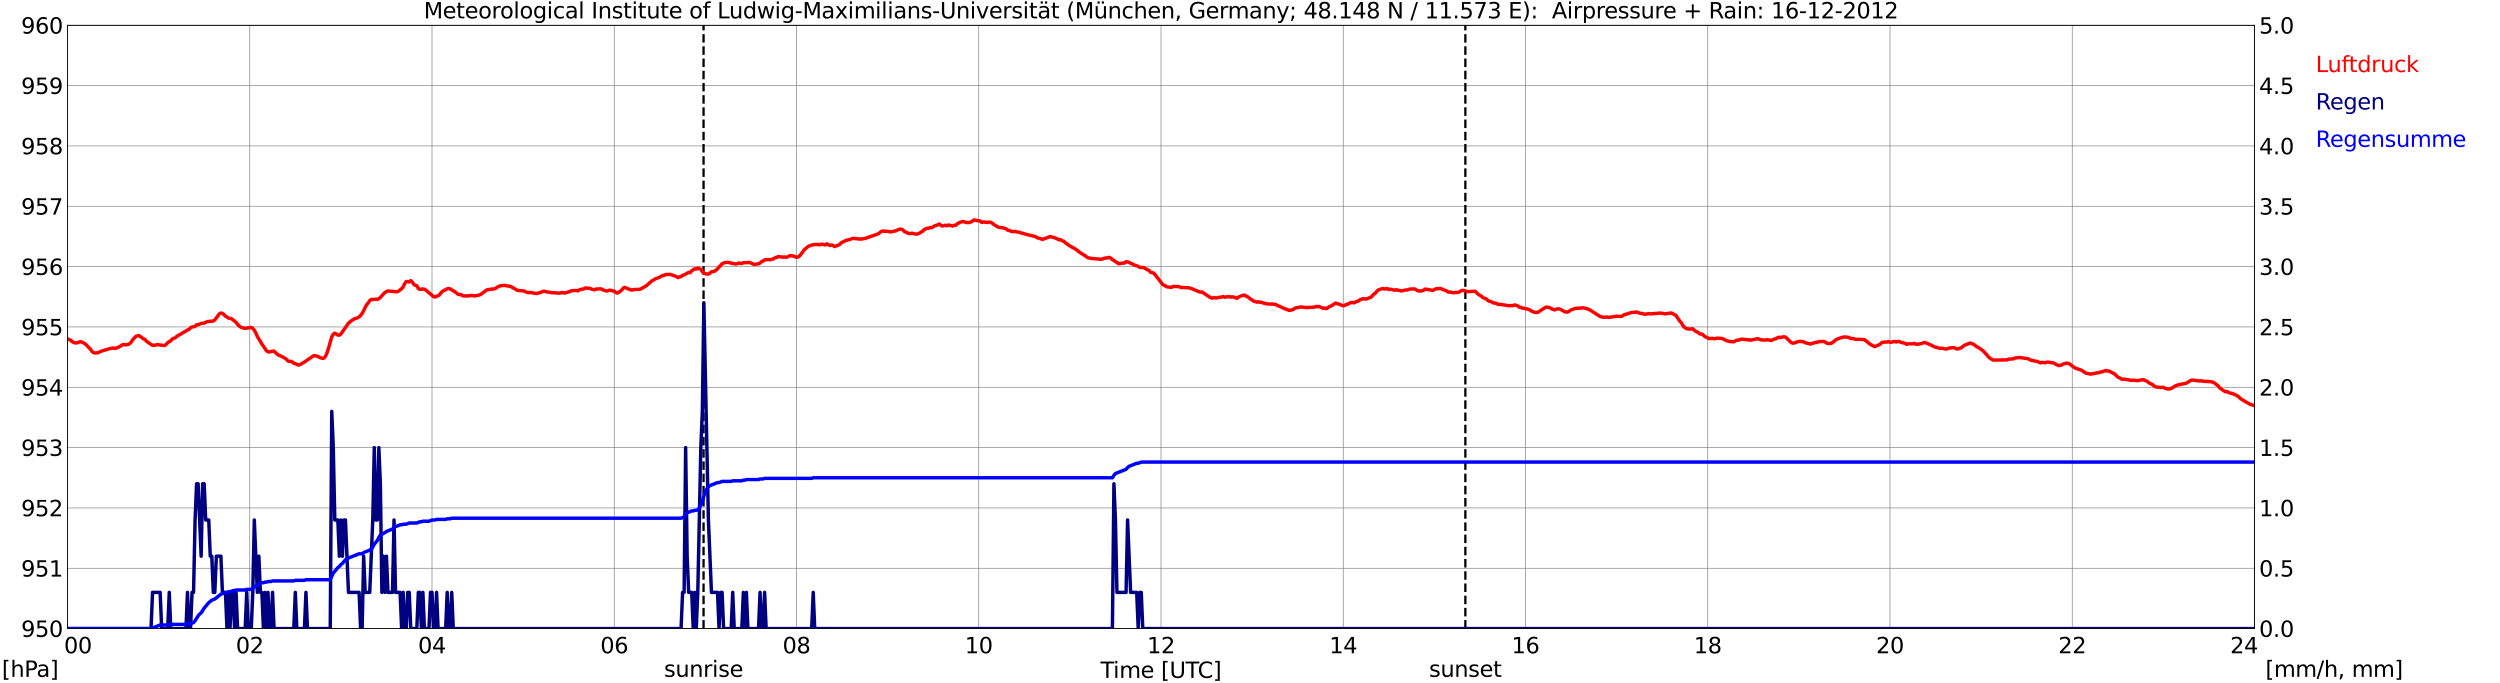 <?xml version="1.0" encoding="utf-8" standalone="no"?>
<!DOCTYPE svg PUBLIC "-//W3C//DTD SVG 1.1//EN"
  "http://www.w3.org/Graphics/SVG/1.1/DTD/svg11.dtd">
<svg xmlns:xlink="http://www.w3.org/1999/xlink" width="1085.4pt" height="296.64pt" viewBox="0 0 1085.4 296.64" xmlns="http://www.w3.org/2000/svg" version="1.1">
 <defs>
  <style type="text/css">*{stroke-linejoin: round; stroke-linecap: butt}</style>
 </defs>
 <g id="figure_1">
  <g id="patch_1">
   <path d="M 0 296.64 
L 1085.4 296.64 
L 1085.4 0 
L 0 0 
z
" style="fill: #ffffff"/>
  </g>
  <g id="axes_1">
   <g id="patch_2">
    <path d="M 29.306 272.909 
L 978.814 272.909 
L 978.814 10.976 
L 29.306 10.976 
z
" style="fill: #ffffff"/>
   </g>
   <g id="patch_3">
    <path d="M 978.814 272.909 
L 978.814 272.909 
L 978.814 10.976 
L 978.814 10.976 
z
" clip-path="url(#p4d6af609e5)" style="fill: #d3d3d3; opacity: 0.25; stroke: #d3d3d3; stroke-linejoin: miter"/>
   </g>
   <g id="matplotlib.axis_1">
    <g id="xtick_1">
     <g id="line2d_1">
      <path d="M 29.306 272.909 
L 29.306 10.976 
" clip-path="url(#p4d6af609e5)" style="fill: none; stroke: #808080; stroke-width: 0.3; stroke-linecap: square"/>
     </g>
     <g id="line2d_2"/>
     <g id="text_1">
      <!--    00 -->
      <g transform="translate(18.733 283.627) scale(0.095 -0.095)">
       <defs>
        <path id="DejaVuSans-20" transform="scale(0.016)"/>
        <path id="DejaVuSans-30" d="M 2034 4250 
Q 1547 4250 1301 3770 
Q 1056 3291 1056 2328 
Q 1056 1369 1301 889 
Q 1547 409 2034 409 
Q 2525 409 2770 889 
Q 3016 1369 3016 2328 
Q 3016 3291 2770 3770 
Q 2525 4250 2034 4250 
z
M 2034 4750 
Q 2819 4750 3233 4129 
Q 3647 3509 3647 2328 
Q 3647 1150 3233 529 
Q 2819 -91 2034 -91 
Q 1250 -91 836 529 
Q 422 1150 422 2328 
Q 422 3509 836 4129 
Q 1250 4750 2034 4750 
z
" transform="scale(0.016)"/>
       </defs>
       <use xlink:href="#DejaVuSans-20"/>
       <use xlink:href="#DejaVuSans-20" transform="translate(31.787 0)"/>
       <use xlink:href="#DejaVuSans-20" transform="translate(63.574 0)"/>
       <use xlink:href="#DejaVuSans-30" transform="translate(95.361 0)"/>
       <use xlink:href="#DejaVuSans-30" transform="translate(158.984 0)"/>
      </g>
     </g>
    </g>
    <g id="xtick_2">
     <g id="line2d_3">
      <path d="M 108.431 272.909 
L 108.431 10.976 
" clip-path="url(#p4d6af609e5)" style="fill: none; stroke: #808080; stroke-width: 0.3; stroke-linecap: square"/>
     </g>
     <g id="line2d_4"/>
     <g id="text_2">
      <!-- 02 -->
      <g transform="translate(102.387 283.627) scale(0.095 -0.095)">
       <defs>
        <path id="DejaVuSans-32" d="M 1228 531 
L 3431 531 
L 3431 0 
L 469 0 
L 469 531 
Q 828 903 1448 1529 
Q 2069 2156 2228 2338 
Q 2531 2678 2651 2914 
Q 2772 3150 2772 3378 
Q 2772 3750 2511 3984 
Q 2250 4219 1831 4219 
Q 1534 4219 1204 4116 
Q 875 4013 500 3803 
L 500 4441 
Q 881 4594 1212 4672 
Q 1544 4750 1819 4750 
Q 2544 4750 2975 4387 
Q 3406 4025 3406 3419 
Q 3406 3131 3298 2873 
Q 3191 2616 2906 2266 
Q 2828 2175 2409 1742 
Q 1991 1309 1228 531 
z
" transform="scale(0.016)"/>
       </defs>
       <use xlink:href="#DejaVuSans-30"/>
       <use xlink:href="#DejaVuSans-32" transform="translate(63.623 0)"/>
      </g>
     </g>
    </g>
    <g id="xtick_3">
     <g id="line2d_5">
      <path d="M 187.557 272.909 
L 187.557 10.976 
" clip-path="url(#p4d6af609e5)" style="fill: none; stroke: #808080; stroke-width: 0.3; stroke-linecap: square"/>
     </g>
     <g id="line2d_6"/>
     <g id="text_3">
      <!-- 04 -->
      <g transform="translate(181.513 283.627) scale(0.095 -0.095)">
       <defs>
        <path id="DejaVuSans-34" d="M 2419 4116 
L 825 1625 
L 2419 1625 
L 2419 4116 
z
M 2253 4666 
L 3047 4666 
L 3047 1625 
L 3713 1625 
L 3713 1100 
L 3047 1100 
L 3047 0 
L 2419 0 
L 2419 1100 
L 313 1100 
L 313 1709 
L 2253 4666 
z
" transform="scale(0.016)"/>
       </defs>
       <use xlink:href="#DejaVuSans-30"/>
       <use xlink:href="#DejaVuSans-34" transform="translate(63.623 0)"/>
      </g>
     </g>
    </g>
    <g id="xtick_4">
     <g id="line2d_7">
      <path d="M 266.683 272.909 
L 266.683 10.976 
" clip-path="url(#p4d6af609e5)" style="fill: none; stroke: #808080; stroke-width: 0.3; stroke-linecap: square"/>
     </g>
     <g id="line2d_8"/>
     <g id="text_4">
      <!-- 06 -->
      <g transform="translate(260.638 283.627) scale(0.095 -0.095)">
       <defs>
        <path id="DejaVuSans-36" d="M 2113 2584 
Q 1688 2584 1439 2293 
Q 1191 2003 1191 1497 
Q 1191 994 1439 701 
Q 1688 409 2113 409 
Q 2538 409 2786 701 
Q 3034 994 3034 1497 
Q 3034 2003 2786 2293 
Q 2538 2584 2113 2584 
z
M 3366 4563 
L 3366 3988 
Q 3128 4100 2886 4159 
Q 2644 4219 2406 4219 
Q 1781 4219 1451 3797 
Q 1122 3375 1075 2522 
Q 1259 2794 1537 2939 
Q 1816 3084 2150 3084 
Q 2853 3084 3261 2657 
Q 3669 2231 3669 1497 
Q 3669 778 3244 343 
Q 2819 -91 2113 -91 
Q 1303 -91 875 529 
Q 447 1150 447 2328 
Q 447 3434 972 4092 
Q 1497 4750 2381 4750 
Q 2619 4750 2861 4703 
Q 3103 4656 3366 4563 
z
" transform="scale(0.016)"/>
       </defs>
       <use xlink:href="#DejaVuSans-30"/>
       <use xlink:href="#DejaVuSans-36" transform="translate(63.623 0)"/>
      </g>
     </g>
    </g>
    <g id="xtick_5">
     <g id="line2d_9">
      <path d="M 345.808 272.909 
L 345.808 10.976 
" clip-path="url(#p4d6af609e5)" style="fill: none; stroke: #808080; stroke-width: 0.3; stroke-linecap: square"/>
     </g>
     <g id="line2d_10"/>
     <g id="text_5">
      <!-- 08 -->
      <g transform="translate(339.764 283.627) scale(0.095 -0.095)">
       <defs>
        <path id="DejaVuSans-38" d="M 2034 2216 
Q 1584 2216 1326 1975 
Q 1069 1734 1069 1313 
Q 1069 891 1326 650 
Q 1584 409 2034 409 
Q 2484 409 2743 651 
Q 3003 894 3003 1313 
Q 3003 1734 2745 1975 
Q 2488 2216 2034 2216 
z
M 1403 2484 
Q 997 2584 770 2862 
Q 544 3141 544 3541 
Q 544 4100 942 4425 
Q 1341 4750 2034 4750 
Q 2731 4750 3128 4425 
Q 3525 4100 3525 3541 
Q 3525 3141 3298 2862 
Q 3072 2584 2669 2484 
Q 3125 2378 3379 2068 
Q 3634 1759 3634 1313 
Q 3634 634 3220 271 
Q 2806 -91 2034 -91 
Q 1263 -91 848 271 
Q 434 634 434 1313 
Q 434 1759 690 2068 
Q 947 2378 1403 2484 
z
M 1172 3481 
Q 1172 3119 1398 2916 
Q 1625 2713 2034 2713 
Q 2441 2713 2670 2916 
Q 2900 3119 2900 3481 
Q 2900 3844 2670 4047 
Q 2441 4250 2034 4250 
Q 1625 4250 1398 4047 
Q 1172 3844 1172 3481 
z
" transform="scale(0.016)"/>
       </defs>
       <use xlink:href="#DejaVuSans-30"/>
       <use xlink:href="#DejaVuSans-38" transform="translate(63.623 0)"/>
      </g>
     </g>
    </g>
    <g id="xtick_6">
     <g id="line2d_11">
      <path d="M 424.934 272.909 
L 424.934 10.976 
" clip-path="url(#p4d6af609e5)" style="fill: none; stroke: #808080; stroke-width: 0.3; stroke-linecap: square"/>
     </g>
     <g id="line2d_12"/>
     <g id="text_6">
      <!-- 10 -->
      <g transform="translate(418.89 283.627) scale(0.095 -0.095)">
       <defs>
        <path id="DejaVuSans-31" d="M 794 531 
L 1825 531 
L 1825 4091 
L 703 3866 
L 703 4441 
L 1819 4666 
L 2450 4666 
L 2450 531 
L 3481 531 
L 3481 0 
L 794 0 
L 794 531 
z
" transform="scale(0.016)"/>
       </defs>
       <use xlink:href="#DejaVuSans-31"/>
       <use xlink:href="#DejaVuSans-30" transform="translate(63.623 0)"/>
      </g>
     </g>
    </g>
    <g id="xtick_7">
     <g id="line2d_13">
      <path d="M 504.06 272.909 
L 504.06 10.976 
" clip-path="url(#p4d6af609e5)" style="fill: none; stroke: #808080; stroke-width: 0.3; stroke-linecap: square"/>
     </g>
     <g id="line2d_14"/>
     <g id="text_7">
      <!-- 12 -->
      <g transform="translate(498.015 283.627) scale(0.095 -0.095)">
       <use xlink:href="#DejaVuSans-31"/>
       <use xlink:href="#DejaVuSans-32" transform="translate(63.623 0)"/>
      </g>
     </g>
    </g>
    <g id="xtick_8">
     <g id="line2d_15">
      <path d="M 583.185 272.909 
L 583.185 10.976 
" clip-path="url(#p4d6af609e5)" style="fill: none; stroke: #808080; stroke-width: 0.3; stroke-linecap: square"/>
     </g>
     <g id="line2d_16"/>
     <g id="text_8">
      <!-- 14 -->
      <g transform="translate(577.141 283.627) scale(0.095 -0.095)">
       <use xlink:href="#DejaVuSans-31"/>
       <use xlink:href="#DejaVuSans-34" transform="translate(63.623 0)"/>
      </g>
     </g>
    </g>
    <g id="xtick_9">
     <g id="line2d_17">
      <path d="M 662.311 272.909 
L 662.311 10.976 
" clip-path="url(#p4d6af609e5)" style="fill: none; stroke: #808080; stroke-width: 0.3; stroke-linecap: square"/>
     </g>
     <g id="line2d_18"/>
     <g id="text_9">
      <!-- 16 -->
      <g transform="translate(656.267 283.627) scale(0.095 -0.095)">
       <use xlink:href="#DejaVuSans-31"/>
       <use xlink:href="#DejaVuSans-36" transform="translate(63.623 0)"/>
      </g>
     </g>
    </g>
    <g id="xtick_10">
     <g id="line2d_19">
      <path d="M 741.437 272.909 
L 741.437 10.976 
" clip-path="url(#p4d6af609e5)" style="fill: none; stroke: #808080; stroke-width: 0.3; stroke-linecap: square"/>
     </g>
     <g id="line2d_20"/>
     <g id="text_10">
      <!-- 18 -->
      <g transform="translate(735.392 283.627) scale(0.095 -0.095)">
       <use xlink:href="#DejaVuSans-31"/>
       <use xlink:href="#DejaVuSans-38" transform="translate(63.623 0)"/>
      </g>
     </g>
    </g>
    <g id="xtick_11">
     <g id="line2d_21">
      <path d="M 820.562 272.909 
L 820.562 10.976 
" clip-path="url(#p4d6af609e5)" style="fill: none; stroke: #808080; stroke-width: 0.3; stroke-linecap: square"/>
     </g>
     <g id="line2d_22"/>
     <g id="text_11">
      <!-- 20 -->
      <g transform="translate(814.518 283.627) scale(0.095 -0.095)">
       <use xlink:href="#DejaVuSans-32"/>
       <use xlink:href="#DejaVuSans-30" transform="translate(63.623 0)"/>
      </g>
     </g>
    </g>
    <g id="xtick_12">
     <g id="line2d_23">
      <path d="M 899.688 272.909 
L 899.688 10.976 
" clip-path="url(#p4d6af609e5)" style="fill: none; stroke: #808080; stroke-width: 0.3; stroke-linecap: square"/>
     </g>
     <g id="line2d_24"/>
     <g id="text_12">
      <!-- 22 -->
      <g transform="translate(893.644 283.627) scale(0.095 -0.095)">
       <use xlink:href="#DejaVuSans-32"/>
       <use xlink:href="#DejaVuSans-32" transform="translate(63.623 0)"/>
      </g>
     </g>
    </g>
    <g id="xtick_13">
     <g id="line2d_25">
      <path d="M 978.814 272.909 
L 978.814 10.976 
" clip-path="url(#p4d6af609e5)" style="fill: none; stroke: #808080; stroke-width: 0.3; stroke-linecap: square"/>
     </g>
     <g id="line2d_26"/>
     <g id="text_13">
      <!-- 24    -->
      <g transform="translate(968.241 283.627) scale(0.095 -0.095)">
       <use xlink:href="#DejaVuSans-32"/>
       <use xlink:href="#DejaVuSans-34" transform="translate(63.623 0)"/>
       <use xlink:href="#DejaVuSans-20" transform="translate(127.246 0)"/>
       <use xlink:href="#DejaVuSans-20" transform="translate(159.033 0)"/>
       <use xlink:href="#DejaVuSans-20" transform="translate(190.82 0)"/>
      </g>
     </g>
    </g>
    <g id="text_14">
     <!-- Time [UTC] -->
     <g transform="translate(477.806 294.322) scale(0.095 -0.095)">
      <defs>
       <path id="DejaVuSans-54" d="M -19 4666 
L 3928 4666 
L 3928 4134 
L 2272 4134 
L 2272 0 
L 1638 0 
L 1638 4134 
L -19 4134 
L -19 4666 
z
" transform="scale(0.016)"/>
       <path id="DejaVuSans-69" d="M 603 3500 
L 1178 3500 
L 1178 0 
L 603 0 
L 603 3500 
z
M 603 4863 
L 1178 4863 
L 1178 4134 
L 603 4134 
L 603 4863 
z
" transform="scale(0.016)"/>
       <path id="DejaVuSans-6d" d="M 3328 2828 
Q 3544 3216 3844 3400 
Q 4144 3584 4550 3584 
Q 5097 3584 5394 3201 
Q 5691 2819 5691 2113 
L 5691 0 
L 5113 0 
L 5113 2094 
Q 5113 2597 4934 2840 
Q 4756 3084 4391 3084 
Q 3944 3084 3684 2787 
Q 3425 2491 3425 1978 
L 3425 0 
L 2847 0 
L 2847 2094 
Q 2847 2600 2669 2842 
Q 2491 3084 2119 3084 
Q 1678 3084 1418 2786 
Q 1159 2488 1159 1978 
L 1159 0 
L 581 0 
L 581 3500 
L 1159 3500 
L 1159 2956 
Q 1356 3278 1631 3431 
Q 1906 3584 2284 3584 
Q 2666 3584 2933 3390 
Q 3200 3197 3328 2828 
z
" transform="scale(0.016)"/>
       <path id="DejaVuSans-65" d="M 3597 1894 
L 3597 1613 
L 953 1613 
Q 991 1019 1311 708 
Q 1631 397 2203 397 
Q 2534 397 2845 478 
Q 3156 559 3463 722 
L 3463 178 
Q 3153 47 2828 -22 
Q 2503 -91 2169 -91 
Q 1331 -91 842 396 
Q 353 884 353 1716 
Q 353 2575 817 3079 
Q 1281 3584 2069 3584 
Q 2775 3584 3186 3129 
Q 3597 2675 3597 1894 
z
M 3022 2063 
Q 3016 2534 2758 2815 
Q 2500 3097 2075 3097 
Q 1594 3097 1305 2825 
Q 1016 2553 972 2059 
L 3022 2063 
z
" transform="scale(0.016)"/>
       <path id="DejaVuSans-5b" d="M 550 4863 
L 1875 4863 
L 1875 4416 
L 1125 4416 
L 1125 -397 
L 1875 -397 
L 1875 -844 
L 550 -844 
L 550 4863 
z
" transform="scale(0.016)"/>
       <path id="DejaVuSans-55" d="M 556 4666 
L 1191 4666 
L 1191 1831 
Q 1191 1081 1462 751 
Q 1734 422 2344 422 
Q 2950 422 3222 751 
Q 3494 1081 3494 1831 
L 3494 4666 
L 4128 4666 
L 4128 1753 
Q 4128 841 3676 375 
Q 3225 -91 2344 -91 
Q 1459 -91 1007 375 
Q 556 841 556 1753 
L 556 4666 
z
" transform="scale(0.016)"/>
       <path id="DejaVuSans-43" d="M 4122 4306 
L 4122 3641 
Q 3803 3938 3442 4084 
Q 3081 4231 2675 4231 
Q 1875 4231 1450 3742 
Q 1025 3253 1025 2328 
Q 1025 1406 1450 917 
Q 1875 428 2675 428 
Q 3081 428 3442 575 
Q 3803 722 4122 1019 
L 4122 359 
Q 3791 134 3420 21 
Q 3050 -91 2638 -91 
Q 1578 -91 968 557 
Q 359 1206 359 2328 
Q 359 3453 968 4101 
Q 1578 4750 2638 4750 
Q 3056 4750 3426 4639 
Q 3797 4528 4122 4306 
z
" transform="scale(0.016)"/>
       <path id="DejaVuSans-5d" d="M 1947 4863 
L 1947 -844 
L 622 -844 
L 622 -397 
L 1369 -397 
L 1369 4416 
L 622 4416 
L 622 4863 
L 1947 4863 
z
" transform="scale(0.016)"/>
      </defs>
      <use xlink:href="#DejaVuSans-54"/>
      <use xlink:href="#DejaVuSans-69" transform="translate(57.959 0)"/>
      <use xlink:href="#DejaVuSans-6d" transform="translate(85.742 0)"/>
      <use xlink:href="#DejaVuSans-65" transform="translate(183.154 0)"/>
      <use xlink:href="#DejaVuSans-20" transform="translate(244.678 0)"/>
      <use xlink:href="#DejaVuSans-5b" transform="translate(276.465 0)"/>
      <use xlink:href="#DejaVuSans-55" transform="translate(315.479 0)"/>
      <use xlink:href="#DejaVuSans-54" transform="translate(388.672 0)"/>
      <use xlink:href="#DejaVuSans-43" transform="translate(443.881 0)"/>
      <use xlink:href="#DejaVuSans-5d" transform="translate(513.705 0)"/>
     </g>
    </g>
   </g>
   <g id="matplotlib.axis_2">
    <g id="ytick_1">
     <g id="line2d_27">
      <path d="M 29.306 272.909 
L 978.814 272.909 
" clip-path="url(#p4d6af609e5)" style="fill: none; stroke: #808080; stroke-width: 0.3; stroke-linecap: square"/>
     </g>
     <g id="line2d_28"/>
     <g id="text_15">
      <!-- 950 -->
      <g transform="translate(9.173 276.518) scale(0.095 -0.095)">
       <defs>
        <path id="DejaVuSans-39" d="M 703 97 
L 703 672 
Q 941 559 1184 500 
Q 1428 441 1663 441 
Q 2288 441 2617 861 
Q 2947 1281 2994 2138 
Q 2813 1869 2534 1725 
Q 2256 1581 1919 1581 
Q 1219 1581 811 2004 
Q 403 2428 403 3163 
Q 403 3881 828 4315 
Q 1253 4750 1959 4750 
Q 2769 4750 3195 4129 
Q 3622 3509 3622 2328 
Q 3622 1225 3098 567 
Q 2575 -91 1691 -91 
Q 1453 -91 1209 -44 
Q 966 3 703 97 
z
M 1959 2075 
Q 2384 2075 2632 2365 
Q 2881 2656 2881 3163 
Q 2881 3666 2632 3958 
Q 2384 4250 1959 4250 
Q 1534 4250 1286 3958 
Q 1038 3666 1038 3163 
Q 1038 2656 1286 2365 
Q 1534 2075 1959 2075 
z
" transform="scale(0.016)"/>
        <path id="DejaVuSans-35" d="M 691 4666 
L 3169 4666 
L 3169 4134 
L 1269 4134 
L 1269 2991 
Q 1406 3038 1543 3061 
Q 1681 3084 1819 3084 
Q 2600 3084 3056 2656 
Q 3513 2228 3513 1497 
Q 3513 744 3044 326 
Q 2575 -91 1722 -91 
Q 1428 -91 1123 -41 
Q 819 9 494 109 
L 494 744 
Q 775 591 1075 516 
Q 1375 441 1709 441 
Q 2250 441 2565 725 
Q 2881 1009 2881 1497 
Q 2881 1984 2565 2268 
Q 2250 2553 1709 2553 
Q 1456 2553 1204 2497 
Q 953 2441 691 2322 
L 691 4666 
z
" transform="scale(0.016)"/>
       </defs>
       <use xlink:href="#DejaVuSans-39"/>
       <use xlink:href="#DejaVuSans-35" transform="translate(63.623 0)"/>
       <use xlink:href="#DejaVuSans-30" transform="translate(127.246 0)"/>
      </g>
     </g>
    </g>
    <g id="ytick_2">
     <g id="line2d_29">
      <path d="M 29.306 246.715 
L 978.814 246.715 
" clip-path="url(#p4d6af609e5)" style="fill: none; stroke: #808080; stroke-width: 0.3; stroke-linecap: square"/>
     </g>
     <g id="line2d_30"/>
     <g id="text_16">
      <!-- 951 -->
      <g transform="translate(9.173 250.325) scale(0.095 -0.095)">
       <use xlink:href="#DejaVuSans-39"/>
       <use xlink:href="#DejaVuSans-35" transform="translate(63.623 0)"/>
       <use xlink:href="#DejaVuSans-31" transform="translate(127.246 0)"/>
      </g>
     </g>
    </g>
    <g id="ytick_3">
     <g id="line2d_31">
      <path d="M 29.306 220.522 
L 978.814 220.522 
" clip-path="url(#p4d6af609e5)" style="fill: none; stroke: #808080; stroke-width: 0.3; stroke-linecap: square"/>
     </g>
     <g id="line2d_32"/>
     <g id="text_17">
      <!-- 952 -->
      <g transform="translate(9.173 224.131) scale(0.095 -0.095)">
       <use xlink:href="#DejaVuSans-39"/>
       <use xlink:href="#DejaVuSans-35" transform="translate(63.623 0)"/>
       <use xlink:href="#DejaVuSans-32" transform="translate(127.246 0)"/>
      </g>
     </g>
    </g>
    <g id="ytick_4">
     <g id="line2d_33">
      <path d="M 29.306 194.329 
L 978.814 194.329 
" clip-path="url(#p4d6af609e5)" style="fill: none; stroke: #808080; stroke-width: 0.3; stroke-linecap: square"/>
     </g>
     <g id="line2d_34"/>
     <g id="text_18">
      <!-- 953 -->
      <g transform="translate(9.173 197.938) scale(0.095 -0.095)">
       <defs>
        <path id="DejaVuSans-33" d="M 2597 2516 
Q 3050 2419 3304 2112 
Q 3559 1806 3559 1356 
Q 3559 666 3084 287 
Q 2609 -91 1734 -91 
Q 1441 -91 1130 -33 
Q 819 25 488 141 
L 488 750 
Q 750 597 1062 519 
Q 1375 441 1716 441 
Q 2309 441 2620 675 
Q 2931 909 2931 1356 
Q 2931 1769 2642 2001 
Q 2353 2234 1838 2234 
L 1294 2234 
L 1294 2753 
L 1863 2753 
Q 2328 2753 2575 2939 
Q 2822 3125 2822 3475 
Q 2822 3834 2567 4026 
Q 2313 4219 1838 4219 
Q 1578 4219 1281 4162 
Q 984 4106 628 3988 
L 628 4550 
Q 988 4650 1302 4700 
Q 1616 4750 1894 4750 
Q 2613 4750 3031 4423 
Q 3450 4097 3450 3541 
Q 3450 3153 3228 2886 
Q 3006 2619 2597 2516 
z
" transform="scale(0.016)"/>
       </defs>
       <use xlink:href="#DejaVuSans-39"/>
       <use xlink:href="#DejaVuSans-35" transform="translate(63.623 0)"/>
       <use xlink:href="#DejaVuSans-33" transform="translate(127.246 0)"/>
      </g>
     </g>
    </g>
    <g id="ytick_5">
     <g id="line2d_35">
      <path d="M 29.306 168.136 
L 978.814 168.136 
" clip-path="url(#p4d6af609e5)" style="fill: none; stroke: #808080; stroke-width: 0.3; stroke-linecap: square"/>
     </g>
     <g id="line2d_36"/>
     <g id="text_19">
      <!-- 954 -->
      <g transform="translate(9.173 171.745) scale(0.095 -0.095)">
       <use xlink:href="#DejaVuSans-39"/>
       <use xlink:href="#DejaVuSans-35" transform="translate(63.623 0)"/>
       <use xlink:href="#DejaVuSans-34" transform="translate(127.246 0)"/>
      </g>
     </g>
    </g>
    <g id="ytick_6">
     <g id="line2d_37">
      <path d="M 29.306 141.942 
L 978.814 141.942 
" clip-path="url(#p4d6af609e5)" style="fill: none; stroke: #808080; stroke-width: 0.3; stroke-linecap: square"/>
     </g>
     <g id="line2d_38"/>
     <g id="text_20">
      <!-- 955 -->
      <g transform="translate(9.173 145.551) scale(0.095 -0.095)">
       <use xlink:href="#DejaVuSans-39"/>
       <use xlink:href="#DejaVuSans-35" transform="translate(63.623 0)"/>
       <use xlink:href="#DejaVuSans-35" transform="translate(127.246 0)"/>
      </g>
     </g>
    </g>
    <g id="ytick_7">
     <g id="line2d_39">
      <path d="M 29.306 115.749 
L 978.814 115.749 
" clip-path="url(#p4d6af609e5)" style="fill: none; stroke: #808080; stroke-width: 0.3; stroke-linecap: square"/>
     </g>
     <g id="line2d_40"/>
     <g id="text_21">
      <!-- 956 -->
      <g transform="translate(9.173 119.358) scale(0.095 -0.095)">
       <use xlink:href="#DejaVuSans-39"/>
       <use xlink:href="#DejaVuSans-35" transform="translate(63.623 0)"/>
       <use xlink:href="#DejaVuSans-36" transform="translate(127.246 0)"/>
      </g>
     </g>
    </g>
    <g id="ytick_8">
     <g id="line2d_41">
      <path d="M 29.306 89.556 
L 978.814 89.556 
" clip-path="url(#p4d6af609e5)" style="fill: none; stroke: #808080; stroke-width: 0.3; stroke-linecap: square"/>
     </g>
     <g id="line2d_42"/>
     <g id="text_22">
      <!-- 957 -->
      <g transform="translate(9.173 93.165) scale(0.095 -0.095)">
       <defs>
        <path id="DejaVuSans-37" d="M 525 4666 
L 3525 4666 
L 3525 4397 
L 1831 0 
L 1172 0 
L 2766 4134 
L 525 4134 
L 525 4666 
z
" transform="scale(0.016)"/>
       </defs>
       <use xlink:href="#DejaVuSans-39"/>
       <use xlink:href="#DejaVuSans-35" transform="translate(63.623 0)"/>
       <use xlink:href="#DejaVuSans-37" transform="translate(127.246 0)"/>
      </g>
     </g>
    </g>
    <g id="ytick_9">
     <g id="line2d_43">
      <path d="M 29.306 63.362 
L 978.814 63.362 
" clip-path="url(#p4d6af609e5)" style="fill: none; stroke: #808080; stroke-width: 0.3; stroke-linecap: square"/>
     </g>
     <g id="line2d_44"/>
     <g id="text_23">
      <!-- 958 -->
      <g transform="translate(9.173 66.972) scale(0.095 -0.095)">
       <use xlink:href="#DejaVuSans-39"/>
       <use xlink:href="#DejaVuSans-35" transform="translate(63.623 0)"/>
       <use xlink:href="#DejaVuSans-38" transform="translate(127.246 0)"/>
      </g>
     </g>
    </g>
    <g id="ytick_10">
     <g id="line2d_45">
      <path d="M 29.306 37.169 
L 978.814 37.169 
" clip-path="url(#p4d6af609e5)" style="fill: none; stroke: #808080; stroke-width: 0.3; stroke-linecap: square"/>
     </g>
     <g id="line2d_46"/>
     <g id="text_24">
      <!-- 959 -->
      <g transform="translate(9.173 40.778) scale(0.095 -0.095)">
       <use xlink:href="#DejaVuSans-39"/>
       <use xlink:href="#DejaVuSans-35" transform="translate(63.623 0)"/>
       <use xlink:href="#DejaVuSans-39" transform="translate(127.246 0)"/>
      </g>
     </g>
    </g>
    <g id="ytick_11">
     <g id="line2d_47">
      <path d="M 29.306 10.976 
L 978.814 10.976 
" clip-path="url(#p4d6af609e5)" style="fill: none; stroke: #808080; stroke-width: 0.3; stroke-linecap: square"/>
     </g>
     <g id="line2d_48"/>
     <g id="text_25">
      <!-- 960 -->
      <g transform="translate(9.173 14.585) scale(0.095 -0.095)">
       <use xlink:href="#DejaVuSans-39"/>
       <use xlink:href="#DejaVuSans-36" transform="translate(63.623 0)"/>
       <use xlink:href="#DejaVuSans-30" transform="translate(127.246 0)"/>
      </g>
     </g>
    </g>
   </g>
   <g id="line2d_49">
    <path d="M 305.454 272.909 
L 305.454 10.976 
" clip-path="url(#p4d6af609e5)" style="fill: none; stroke-dasharray: 3.7,1.6; stroke-dashoffset: 0; stroke: #000000"/>
   </g>
   <g id="line2d_50">
    <path d="M 636.2 272.909 
L 636.2 10.976 
" clip-path="url(#p4d6af609e5)" style="fill: none; stroke-dasharray: 3.7,1.6; stroke-dashoffset: 0; stroke: #000000"/>
   </g>
   <g id="line2d_51">
    <path d="M 29.306 147.094 
L 29.965 147.443 
L 30.625 147.652 
L 31.284 148.333 
L 32.603 148.91 
L 33.921 148.753 
L 34.581 148.386 
L 35.24 148.386 
L 36.559 149.014 
L 37.218 149.486 
L 39.197 151.529 
L 39.856 152.472 
L 40.515 153.048 
L 41.175 153.258 
L 42.493 153.153 
L 43.812 152.524 
L 47.768 151.319 
L 49.087 151.11 
L 49.747 151.267 
L 50.406 151.162 
L 52.384 150.272 
L 53.043 149.748 
L 53.703 149.538 
L 54.362 149.748 
L 55.681 149.538 
L 56.34 149.172 
L 57 148.491 
L 57.659 147.443 
L 58.978 146.028 
L 60.297 145.662 
L 61.615 146.605 
L 62.275 147.129 
L 62.934 147.338 
L 63.594 148.176 
L 66.231 149.957 
L 67.55 149.853 
L 68.209 149.591 
L 69.528 149.8 
L 71.506 150.01 
L 72.166 149.486 
L 72.825 148.753 
L 74.144 147.914 
L 74.803 147.181 
L 75.462 146.867 
L 76.122 146.709 
L 76.781 145.976 
L 78.1 145.243 
L 80.737 143.723 
L 81.397 143.252 
L 82.056 143.042 
L 82.716 142.309 
L 83.375 141.942 
L 84.034 141.89 
L 84.694 141.68 
L 85.353 140.999 
L 86.013 140.999 
L 87.331 140.423 
L 88.65 140.266 
L 89.969 139.637 
L 91.288 139.48 
L 91.947 139.48 
L 92.606 139.323 
L 93.266 138.904 
L 95.244 136.232 
L 95.903 135.918 
L 96.563 136.023 
L 97.222 136.546 
L 97.881 137.28 
L 98.541 137.594 
L 99.2 138.118 
L 100.519 138.38 
L 101.838 139.428 
L 102.497 139.952 
L 103.156 140.842 
L 103.816 141.523 
L 104.475 141.995 
L 105.135 142.309 
L 106.453 142.571 
L 109.091 142.152 
L 109.75 142.518 
L 110.41 143.357 
L 111.069 144.562 
L 111.728 146.081 
L 113.707 149.381 
L 115.685 152.262 
L 116.344 152.734 
L 117.003 152.839 
L 117.663 152.577 
L 118.982 152.42 
L 119.641 153.153 
L 120.96 154.201 
L 122.278 154.725 
L 123.597 155.458 
L 124.257 155.877 
L 124.916 156.663 
L 125.575 156.925 
L 126.235 156.872 
L 126.894 157.134 
L 127.553 157.711 
L 128.213 157.868 
L 129.532 158.496 
L 130.191 158.339 
L 132.169 157.187 
L 136.125 154.463 
L 136.785 154.41 
L 138.104 154.777 
L 138.763 155.196 
L 140.082 155.615 
L 140.741 155.406 
L 141.4 154.567 
L 142.06 152.996 
L 142.719 150.9 
L 144.038 146.186 
L 144.697 145.138 
L 145.357 144.666 
L 146.016 144.981 
L 146.676 145.505 
L 147.335 145.505 
L 147.994 145.033 
L 151.291 140.318 
L 152.61 139.218 
L 153.929 138.38 
L 155.247 138.013 
L 155.907 137.594 
L 156.566 136.966 
L 157.226 136.075 
L 157.885 134.922 
L 158.544 133.456 
L 159.204 132.303 
L 159.863 131.517 
L 160.523 130.522 
L 161.182 129.998 
L 161.841 130.05 
L 163.16 129.893 
L 163.819 129.946 
L 164.479 129.684 
L 165.138 129.16 
L 166.457 127.641 
L 167.116 127.012 
L 167.776 126.593 
L 168.435 126.331 
L 172.391 126.698 
L 173.051 126.383 
L 174.37 125.336 
L 175.029 124.602 
L 175.688 123.188 
L 176.348 122.245 
L 177.007 122.245 
L 177.666 122.402 
L 178.326 121.826 
L 178.985 122.402 
L 179.645 123.502 
L 180.304 123.869 
L 180.963 124.026 
L 181.623 125.283 
L 182.282 125.65 
L 183.601 125.44 
L 184.26 125.545 
L 184.92 125.964 
L 188.217 128.793 
L 188.876 128.95 
L 190.195 128.374 
L 190.854 127.955 
L 191.513 127.064 
L 192.173 126.436 
L 192.832 126.017 
L 193.492 125.86 
L 194.151 125.388 
L 194.81 125.231 
L 195.47 125.44 
L 197.448 126.645 
L 198.767 127.693 
L 199.426 127.903 
L 200.085 127.85 
L 200.745 128.322 
L 201.404 128.531 
L 202.063 128.426 
L 203.382 128.531 
L 204.042 128.322 
L 204.701 128.269 
L 206.02 128.479 
L 207.998 128.112 
L 208.657 127.85 
L 211.295 125.912 
L 211.954 125.702 
L 212.614 125.702 
L 213.273 125.493 
L 213.932 125.545 
L 214.592 125.44 
L 215.251 125.126 
L 215.91 124.655 
L 217.229 124.078 
L 219.207 123.869 
L 219.867 124.131 
L 220.526 124.131 
L 221.845 124.445 
L 224.482 125.964 
L 225.801 126.226 
L 226.461 126.174 
L 227.779 126.436 
L 228.439 126.803 
L 229.098 127.012 
L 229.757 127.064 
L 230.417 126.96 
L 231.736 127.274 
L 233.054 127.431 
L 235.033 126.855 
L 235.692 126.488 
L 236.351 126.436 
L 237.67 126.803 
L 238.329 126.803 
L 238.989 127.012 
L 242.945 127.274 
L 243.604 127.064 
L 244.264 127.012 
L 244.923 127.222 
L 245.583 127.169 
L 248.22 126.226 
L 249.539 126.121 
L 250.198 126.121 
L 250.858 126.279 
L 251.517 125.86 
L 252.836 125.493 
L 253.495 125.44 
L 254.155 125.021 
L 255.473 125.126 
L 256.133 125.179 
L 256.792 125.493 
L 258.111 125.86 
L 258.77 125.493 
L 260.748 125.388 
L 261.408 125.598 
L 262.067 125.964 
L 263.386 126.383 
L 264.705 125.964 
L 266.023 126.279 
L 266.683 126.436 
L 267.342 126.96 
L 268.002 127.274 
L 269.32 126.436 
L 269.98 125.86 
L 270.639 125.021 
L 271.298 124.759 
L 272.617 125.388 
L 273.277 125.545 
L 273.936 125.912 
L 274.595 125.912 
L 275.255 125.702 
L 277.892 125.598 
L 280.53 124.131 
L 283.167 121.826 
L 283.827 121.564 
L 284.486 121.04 
L 285.805 120.621 
L 287.783 119.573 
L 288.442 119.521 
L 289.102 119.154 
L 289.761 119.206 
L 290.42 119.102 
L 291.08 119.154 
L 293.058 119.835 
L 294.377 120.516 
L 295.036 120.202 
L 295.696 120.097 
L 296.355 119.521 
L 297.014 119.364 
L 298.992 118.263 
L 299.652 118.368 
L 300.311 117.582 
L 301.63 116.692 
L 302.289 116.849 
L 302.949 116.378 
L 304.267 116.901 
L 304.927 117.897 
L 305.586 118.63 
L 306.905 118.997 
L 307.564 118.997 
L 308.224 118.578 
L 308.883 118.002 
L 310.202 117.792 
L 311.521 116.744 
L 312.18 115.906 
L 312.839 115.33 
L 313.499 114.492 
L 314.818 113.968 
L 316.136 113.915 
L 317.455 114.23 
L 319.433 114.649 
L 320.093 114.492 
L 320.752 114.177 
L 322.071 114.439 
L 322.73 114.073 
L 324.708 113.968 
L 325.368 113.915 
L 327.346 114.806 
L 329.324 114.544 
L 329.983 114.177 
L 330.643 113.601 
L 331.302 113.287 
L 331.961 112.815 
L 333.28 112.711 
L 334.599 112.763 
L 335.918 112.291 
L 336.577 111.872 
L 337.236 111.768 
L 337.896 111.348 
L 338.555 111.506 
L 339.215 111.506 
L 339.874 111.663 
L 340.533 111.558 
L 341.193 111.663 
L 341.852 111.61 
L 342.512 111.191 
L 343.171 110.929 
L 344.49 111.191 
L 345.808 111.715 
L 346.468 111.558 
L 347.127 111.139 
L 347.787 110.353 
L 349.105 108.52 
L 350.424 107.367 
L 351.083 106.896 
L 352.402 106.372 
L 353.062 106.319 
L 353.721 106.11 
L 354.38 106.215 
L 355.04 106.057 
L 355.699 106.319 
L 356.359 106.057 
L 357.018 106.005 
L 358.337 106.372 
L 358.996 105.848 
L 360.315 106.581 
L 360.974 106.372 
L 361.634 106.529 
L 362.293 107.053 
L 364.271 106.319 
L 365.59 105.167 
L 366.249 104.957 
L 366.909 104.538 
L 367.568 104.276 
L 368.887 104.014 
L 370.206 103.49 
L 371.524 103.595 
L 372.843 103.752 
L 374.162 103.805 
L 374.821 103.595 
L 375.481 103.543 
L 380.096 101.971 
L 381.415 101.447 
L 382.734 100.4 
L 383.393 100.295 
L 384.053 100.4 
L 385.371 100.4 
L 386.69 100.714 
L 388.009 100.4 
L 388.668 100.295 
L 390.646 99.457 
L 391.306 99.509 
L 391.965 99.771 
L 392.624 100.504 
L 394.603 101.395 
L 395.262 101.395 
L 395.921 101.238 
L 397.899 101.709 
L 399.218 101.238 
L 399.878 100.714 
L 400.537 100.452 
L 401.196 99.719 
L 402.515 99.09 
L 403.175 99.09 
L 403.834 98.776 
L 404.493 98.88 
L 405.812 98.042 
L 407.131 97.623 
L 407.79 97.256 
L 408.45 97.78 
L 409.109 98.147 
L 410.428 97.78 
L 411.087 98.042 
L 411.746 97.676 
L 413.725 98.147 
L 414.384 97.78 
L 415.043 97.78 
L 415.703 97.099 
L 417.022 96.418 
L 418.34 96.156 
L 419 96.471 
L 420.318 96.68 
L 421.637 96.366 
L 422.956 95.475 
L 424.934 95.894 
L 425.593 95.947 
L 426.253 96.575 
L 426.912 96.366 
L 428.89 96.575 
L 429.55 96.366 
L 430.209 96.575 
L 430.869 96.942 
L 431.528 97.518 
L 433.506 98.671 
L 435.484 98.933 
L 436.803 99.352 
L 437.462 99.928 
L 438.122 100.033 
L 439.44 100.609 
L 440.759 100.452 
L 441.419 100.662 
L 442.737 100.871 
L 443.397 101.185 
L 444.056 101.29 
L 445.375 101.709 
L 449.331 102.652 
L 450.65 103.386 
L 451.309 103.438 
L 452.628 103.962 
L 455.925 102.705 
L 457.903 103.229 
L 459.881 104.119 
L 460.541 104.067 
L 461.2 104.591 
L 461.859 104.748 
L 462.519 105.376 
L 464.497 106.791 
L 465.156 107.105 
L 465.816 107.577 
L 466.475 107.839 
L 467.794 108.729 
L 468.453 109.358 
L 469.772 110.196 
L 470.431 110.667 
L 471.091 110.929 
L 471.75 111.558 
L 472.409 111.925 
L 474.388 112.291 
L 478.344 112.553 
L 479.663 112.029 
L 480.322 112.082 
L 480.981 111.82 
L 481.641 111.768 
L 482.3 112.082 
L 482.96 112.763 
L 483.619 113.077 
L 484.278 113.601 
L 484.938 113.915 
L 485.597 114.492 
L 488.235 114.177 
L 488.894 113.601 
L 490.213 113.863 
L 490.872 114.334 
L 491.532 114.544 
L 492.191 114.963 
L 494.169 115.644 
L 494.828 116.063 
L 495.488 116.168 
L 496.147 116.063 
L 496.807 116.325 
L 498.125 117.111 
L 498.785 117.321 
L 499.444 118.159 
L 500.763 118.525 
L 501.422 119.154 
L 504.719 123.45 
L 506.697 124.55 
L 508.675 124.759 
L 509.335 124.34 
L 511.972 124.445 
L 512.632 124.812 
L 515.929 124.917 
L 517.247 125.231 
L 519.885 126.383 
L 521.204 126.855 
L 521.863 126.75 
L 524.501 128.531 
L 525.819 129.369 
L 526.479 129.422 
L 527.138 129.16 
L 527.797 129.369 
L 528.457 129.317 
L 529.116 129.108 
L 530.435 128.95 
L 531.094 128.741 
L 531.754 129.055 
L 533.073 128.793 
L 533.732 128.793 
L 534.391 129.003 
L 535.051 128.846 
L 536.369 129.212 
L 537.029 129.527 
L 537.688 128.95 
L 538.348 128.741 
L 539.007 128.374 
L 540.326 128.112 
L 540.985 128.584 
L 541.644 128.793 
L 542.963 129.841 
L 544.282 130.732 
L 544.941 130.889 
L 545.601 131.203 
L 546.26 130.993 
L 546.919 131.255 
L 547.579 131.151 
L 548.238 131.517 
L 548.898 131.622 
L 549.557 131.884 
L 551.535 132.041 
L 552.195 131.936 
L 552.854 132.094 
L 553.513 132.094 
L 558.129 134.189 
L 558.788 134.346 
L 559.448 134.713 
L 560.107 134.713 
L 561.426 134.399 
L 562.085 133.875 
L 562.745 133.613 
L 563.404 133.56 
L 564.723 133.246 
L 566.701 133.508 
L 569.998 133.403 
L 570.657 133.351 
L 571.317 133.037 
L 571.976 133.194 
L 572.635 133.037 
L 573.954 133.665 
L 574.613 133.875 
L 575.273 133.718 
L 575.932 134.032 
L 577.251 133.037 
L 577.91 132.879 
L 579.889 131.57 
L 580.548 131.884 
L 581.207 131.936 
L 581.867 132.303 
L 583.185 132.722 
L 583.845 132.617 
L 584.504 132.146 
L 585.164 132.041 
L 586.482 131.36 
L 587.142 131.255 
L 587.801 131.517 
L 589.12 130.836 
L 589.779 130.732 
L 590.439 130.155 
L 591.757 129.684 
L 593.076 129.841 
L 595.054 129.108 
L 595.714 128.584 
L 596.373 127.745 
L 597.032 127.379 
L 597.692 126.541 
L 598.351 125.912 
L 600.329 125.231 
L 600.989 125.493 
L 602.307 125.283 
L 602.967 125.702 
L 603.626 125.545 
L 605.604 126.017 
L 606.264 125.755 
L 606.923 126.017 
L 607.582 126.069 
L 608.242 126.331 
L 610.22 125.912 
L 610.879 125.912 
L 612.198 125.493 
L 614.176 125.44 
L 614.836 125.755 
L 615.495 126.226 
L 616.814 126.383 
L 618.133 125.964 
L 618.792 125.493 
L 622.089 126.069 
L 623.408 125.388 
L 625.386 125.231 
L 626.705 125.807 
L 628.023 126.279 
L 628.683 126.803 
L 630.001 126.803 
L 630.661 127.064 
L 631.32 127.117 
L 631.98 126.907 
L 632.639 127.012 
L 633.298 126.907 
L 634.617 126.121 
L 635.276 126.069 
L 637.255 126.645 
L 638.573 126.541 
L 639.892 126.436 
L 640.552 126.541 
L 641.87 127.85 
L 643.189 128.584 
L 643.848 129.265 
L 645.167 129.684 
L 645.827 130.312 
L 646.486 130.784 
L 647.145 130.836 
L 648.464 131.57 
L 649.123 131.57 
L 649.783 131.779 
L 650.442 132.198 
L 651.102 132.094 
L 655.058 132.722 
L 657.036 132.67 
L 657.695 132.355 
L 658.355 132.67 
L 659.014 132.827 
L 659.674 133.403 
L 660.333 133.456 
L 660.992 133.822 
L 661.652 133.77 
L 662.311 134.084 
L 662.97 134.084 
L 664.289 134.608 
L 664.949 135.08 
L 666.267 135.603 
L 667.586 135.656 
L 670.883 133.508 
L 671.542 133.298 
L 672.861 133.613 
L 674.18 134.294 
L 674.839 134.556 
L 676.158 134.084 
L 676.817 134.084 
L 677.477 134.294 
L 679.455 135.394 
L 680.114 135.499 
L 680.774 135.394 
L 682.092 134.556 
L 684.071 133.875 
L 684.73 133.77 
L 685.389 133.927 
L 686.049 133.718 
L 686.708 133.77 
L 687.368 133.613 
L 689.346 134.137 
L 690.005 134.399 
L 694.621 137.332 
L 695.939 137.751 
L 697.918 137.647 
L 698.577 137.804 
L 701.874 137.28 
L 703.852 137.385 
L 704.511 137.123 
L 705.171 136.599 
L 705.83 136.494 
L 707.808 135.813 
L 710.446 135.446 
L 712.424 136.127 
L 713.083 136.075 
L 713.743 136.389 
L 714.402 136.442 
L 715.721 136.127 
L 716.38 136.284 
L 720.996 135.918 
L 722.974 136.284 
L 725.612 135.865 
L 726.271 136.18 
L 726.93 136.651 
L 727.59 136.861 
L 728.909 138.851 
L 730.227 140.528 
L 730.887 141.68 
L 731.546 142.309 
L 732.205 142.676 
L 733.524 142.885 
L 734.843 142.728 
L 736.162 143.828 
L 736.821 144.09 
L 738.14 145.033 
L 738.799 144.981 
L 739.459 145.4 
L 740.118 146.081 
L 742.096 147.024 
L 743.415 146.867 
L 744.074 147.024 
L 744.734 147.024 
L 745.393 146.814 
L 746.712 146.867 
L 748.031 147.076 
L 749.349 147.81 
L 750.668 148.229 
L 751.987 148.333 
L 752.646 148.438 
L 753.965 147.705 
L 754.624 147.705 
L 755.284 147.548 
L 755.943 147.233 
L 759.24 147.548 
L 759.899 147.705 
L 763.196 147.024 
L 764.515 147.548 
L 766.493 147.652 
L 767.153 147.495 
L 769.131 147.81 
L 769.79 147.39 
L 771.109 147.024 
L 771.768 146.605 
L 772.428 146.395 
L 773.087 146.552 
L 774.406 146.186 
L 775.065 146.343 
L 775.725 146.814 
L 777.703 148.753 
L 778.362 149.014 
L 779.681 148.753 
L 780.34 148.386 
L 781.659 148.176 
L 782.318 148.333 
L 782.978 148.333 
L 783.637 148.753 
L 785.615 149.276 
L 786.275 149.329 
L 786.934 149.014 
L 787.593 148.91 
L 788.253 148.648 
L 788.912 148.648 
L 789.572 148.333 
L 791.55 148.229 
L 792.209 148.386 
L 792.868 148.857 
L 793.528 149.119 
L 794.847 149.119 
L 795.506 148.805 
L 796.825 147.705 
L 797.484 147.286 
L 799.462 146.552 
L 800.781 146.29 
L 802.1 146.395 
L 802.759 146.552 
L 803.419 146.919 
L 804.078 147.024 
L 804.737 146.971 
L 805.397 147.286 
L 806.056 147.39 
L 806.715 147.286 
L 809.353 147.443 
L 810.012 147.862 
L 811.99 149.486 
L 813.309 150.219 
L 813.969 150.481 
L 815.947 149.643 
L 817.265 148.595 
L 819.244 148.491 
L 819.903 148.281 
L 820.562 148.595 
L 821.222 148.595 
L 821.881 148.333 
L 822.541 148.229 
L 823.2 148.491 
L 823.859 148.281 
L 824.519 148.229 
L 825.178 148.595 
L 827.156 149.067 
L 827.816 149.486 
L 828.475 149.276 
L 829.794 149.276 
L 830.453 149.276 
L 831.112 149.067 
L 831.772 149.434 
L 832.431 149.486 
L 834.409 149.119 
L 835.069 148.805 
L 835.728 148.7 
L 837.047 149.224 
L 839.025 150.115 
L 839.684 150.534 
L 842.322 151.267 
L 842.981 151.162 
L 844.959 151.581 
L 846.278 151.11 
L 848.256 150.9 
L 849.575 151.529 
L 850.235 151.424 
L 851.553 150.953 
L 852.872 149.905 
L 854.191 149.434 
L 854.85 149.067 
L 855.51 148.962 
L 856.828 149.486 
L 857.488 149.905 
L 858.147 150.534 
L 858.806 150.796 
L 860.785 152.158 
L 861.444 152.786 
L 863.422 155.039 
L 864.082 155.615 
L 865.4 156.349 
L 871.335 156.244 
L 871.994 155.929 
L 873.972 155.825 
L 874.632 155.51 
L 875.291 155.353 
L 875.95 155.353 
L 876.61 155.196 
L 878.588 155.458 
L 880.566 155.772 
L 881.885 156.453 
L 882.544 156.506 
L 883.204 156.715 
L 884.522 156.925 
L 885.841 157.553 
L 886.5 157.344 
L 887.16 157.344 
L 887.819 157.553 
L 888.479 157.239 
L 889.797 157.239 
L 890.457 157.501 
L 891.116 157.396 
L 893.754 158.706 
L 894.413 158.654 
L 895.072 158.444 
L 895.732 158.025 
L 896.391 157.92 
L 897.051 157.658 
L 897.71 157.711 
L 898.369 157.92 
L 900.347 159.387 
L 901.007 159.806 
L 903.644 160.697 
L 905.622 162.006 
L 907.601 162.425 
L 911.557 161.692 
L 912.216 161.43 
L 912.876 161.378 
L 914.194 160.854 
L 914.854 161.063 
L 915.513 161.063 
L 916.173 161.325 
L 916.832 161.744 
L 917.491 162.006 
L 918.151 162.425 
L 919.469 163.735 
L 920.129 163.997 
L 921.448 164.73 
L 922.107 164.573 
L 925.404 165.15 
L 926.723 165.045 
L 927.382 165.254 
L 928.701 165.202 
L 929.36 164.992 
L 930.679 164.835 
L 931.338 165.254 
L 931.998 165.411 
L 933.316 166.407 
L 934.635 166.983 
L 935.295 167.664 
L 935.954 167.978 
L 937.932 168.24 
L 939.251 168.136 
L 939.91 168.555 
L 941.229 168.921 
L 942.548 168.712 
L 944.526 167.507 
L 945.845 167.035 
L 949.142 166.407 
L 951.12 165.202 
L 951.779 164.992 
L 955.076 165.411 
L 955.735 165.307 
L 956.395 165.516 
L 958.373 165.621 
L 960.351 165.778 
L 961.67 166.407 
L 962.329 167.035 
L 962.989 167.455 
L 963.648 168.397 
L 965.626 169.76 
L 966.285 170.126 
L 966.945 170.021 
L 968.264 170.702 
L 968.923 170.755 
L 970.901 171.593 
L 971.561 171.96 
L 972.879 173.165 
L 975.517 174.789 
L 976.176 175.051 
L 976.836 175.522 
L 978.154 175.906 
L 978.154 175.906 
" clip-path="url(#p4d6af609e5)" style="fill: none; stroke: #ff0000; stroke-width: 1.5; stroke-linecap: square"/>
   </g>
   <g id="patch_4">
    <path d="M 29.306 272.909 
L 29.306 10.976 
" style="fill: none; stroke: #000000; stroke-width: 0.3; stroke-linejoin: miter; stroke-linecap: square"/>
   </g>
   <g id="patch_5">
    <path d="M 978.814 272.909 
L 978.814 10.976 
" style="fill: none; stroke: #000000; stroke-width: 0.3; stroke-linejoin: miter; stroke-linecap: square"/>
   </g>
   <g id="patch_6">
    <path d="M 29.306 272.909 
L 978.814 272.909 
" style="fill: none; stroke: #000000; stroke-width: 0.3; stroke-linejoin: miter; stroke-linecap: square"/>
   </g>
   <g id="patch_7">
    <path d="M 29.306 10.976 
L 978.814 10.976 
" style="fill: none; stroke: #000000; stroke-width: 0.3; stroke-linejoin: miter; stroke-linecap: square"/>
   </g>
   <g id="text_26">
    <!-- sunrise -->
    <g transform="translate(288.29 293.863) scale(0.095 -0.095)">
     <defs>
      <path id="DejaVuSans-73" d="M 2834 3397 
L 2834 2853 
Q 2591 2978 2328 3040 
Q 2066 3103 1784 3103 
Q 1356 3103 1142 2972 
Q 928 2841 928 2578 
Q 928 2378 1081 2264 
Q 1234 2150 1697 2047 
L 1894 2003 
Q 2506 1872 2764 1633 
Q 3022 1394 3022 966 
Q 3022 478 2636 193 
Q 2250 -91 1575 -91 
Q 1294 -91 989 -36 
Q 684 19 347 128 
L 347 722 
Q 666 556 975 473 
Q 1284 391 1588 391 
Q 1994 391 2212 530 
Q 2431 669 2431 922 
Q 2431 1156 2273 1281 
Q 2116 1406 1581 1522 
L 1381 1569 
Q 847 1681 609 1914 
Q 372 2147 372 2553 
Q 372 3047 722 3315 
Q 1072 3584 1716 3584 
Q 2034 3584 2315 3537 
Q 2597 3491 2834 3397 
z
" transform="scale(0.016)"/>
      <path id="DejaVuSans-75" d="M 544 1381 
L 544 3500 
L 1119 3500 
L 1119 1403 
Q 1119 906 1312 657 
Q 1506 409 1894 409 
Q 2359 409 2629 706 
Q 2900 1003 2900 1516 
L 2900 3500 
L 3475 3500 
L 3475 0 
L 2900 0 
L 2900 538 
Q 2691 219 2414 64 
Q 2138 -91 1772 -91 
Q 1169 -91 856 284 
Q 544 659 544 1381 
z
M 1991 3584 
L 1991 3584 
z
" transform="scale(0.016)"/>
      <path id="DejaVuSans-6e" d="M 3513 2113 
L 3513 0 
L 2938 0 
L 2938 2094 
Q 2938 2591 2744 2837 
Q 2550 3084 2163 3084 
Q 1697 3084 1428 2787 
Q 1159 2491 1159 1978 
L 1159 0 
L 581 0 
L 581 3500 
L 1159 3500 
L 1159 2956 
Q 1366 3272 1645 3428 
Q 1925 3584 2291 3584 
Q 2894 3584 3203 3211 
Q 3513 2838 3513 2113 
z
" transform="scale(0.016)"/>
      <path id="DejaVuSans-72" d="M 2631 2963 
Q 2534 3019 2420 3045 
Q 2306 3072 2169 3072 
Q 1681 3072 1420 2755 
Q 1159 2438 1159 1844 
L 1159 0 
L 581 0 
L 581 3500 
L 1159 3500 
L 1159 2956 
Q 1341 3275 1631 3429 
Q 1922 3584 2338 3584 
Q 2397 3584 2469 3576 
Q 2541 3569 2628 3553 
L 2631 2963 
z
" transform="scale(0.016)"/>
     </defs>
     <use xlink:href="#DejaVuSans-73"/>
     <use xlink:href="#DejaVuSans-75" transform="translate(52.1 0)"/>
     <use xlink:href="#DejaVuSans-6e" transform="translate(115.479 0)"/>
     <use xlink:href="#DejaVuSans-72" transform="translate(178.857 0)"/>
     <use xlink:href="#DejaVuSans-69" transform="translate(219.971 0)"/>
     <use xlink:href="#DejaVuSans-73" transform="translate(247.754 0)"/>
     <use xlink:href="#DejaVuSans-65" transform="translate(299.854 0)"/>
    </g>
   </g>
   <g id="text_27">
    <!-- sunset -->
    <g transform="translate(620.445 293.863) scale(0.095 -0.095)">
     <defs>
      <path id="DejaVuSans-74" d="M 1172 4494 
L 1172 3500 
L 2356 3500 
L 2356 3053 
L 1172 3053 
L 1172 1153 
Q 1172 725 1289 603 
Q 1406 481 1766 481 
L 2356 481 
L 2356 0 
L 1766 0 
Q 1100 0 847 248 
Q 594 497 594 1153 
L 594 3053 
L 172 3053 
L 172 3500 
L 594 3500 
L 594 4494 
L 1172 4494 
z
" transform="scale(0.016)"/>
     </defs>
     <use xlink:href="#DejaVuSans-73"/>
     <use xlink:href="#DejaVuSans-75" transform="translate(52.1 0)"/>
     <use xlink:href="#DejaVuSans-6e" transform="translate(115.479 0)"/>
     <use xlink:href="#DejaVuSans-73" transform="translate(178.857 0)"/>
     <use xlink:href="#DejaVuSans-65" transform="translate(230.957 0)"/>
     <use xlink:href="#DejaVuSans-74" transform="translate(292.48 0)"/>
    </g>
   </g>
   <g id="text_28">
    <!-- [hPa] -->
    <g transform="translate(0.821 293.863) scale(0.095 -0.095)">
     <defs>
      <path id="DejaVuSans-68" d="M 3513 2113 
L 3513 0 
L 2938 0 
L 2938 2094 
Q 2938 2591 2744 2837 
Q 2550 3084 2163 3084 
Q 1697 3084 1428 2787 
Q 1159 2491 1159 1978 
L 1159 0 
L 581 0 
L 581 4863 
L 1159 4863 
L 1159 2956 
Q 1366 3272 1645 3428 
Q 1925 3584 2291 3584 
Q 2894 3584 3203 3211 
Q 3513 2838 3513 2113 
z
" transform="scale(0.016)"/>
      <path id="DejaVuSans-50" d="M 1259 4147 
L 1259 2394 
L 2053 2394 
Q 2494 2394 2734 2622 
Q 2975 2850 2975 3272 
Q 2975 3691 2734 3919 
Q 2494 4147 2053 4147 
L 1259 4147 
z
M 628 4666 
L 2053 4666 
Q 2838 4666 3239 4311 
Q 3641 3956 3641 3272 
Q 3641 2581 3239 2228 
Q 2838 1875 2053 1875 
L 1259 1875 
L 1259 0 
L 628 0 
L 628 4666 
z
" transform="scale(0.016)"/>
      <path id="DejaVuSans-61" d="M 2194 1759 
Q 1497 1759 1228 1600 
Q 959 1441 959 1056 
Q 959 750 1161 570 
Q 1363 391 1709 391 
Q 2188 391 2477 730 
Q 2766 1069 2766 1631 
L 2766 1759 
L 2194 1759 
z
M 3341 1997 
L 3341 0 
L 2766 0 
L 2766 531 
Q 2569 213 2275 61 
Q 1981 -91 1556 -91 
Q 1019 -91 701 211 
Q 384 513 384 1019 
Q 384 1609 779 1909 
Q 1175 2209 1959 2209 
L 2766 2209 
L 2766 2266 
Q 2766 2663 2505 2880 
Q 2244 3097 1772 3097 
Q 1472 3097 1187 3025 
Q 903 2953 641 2809 
L 641 3341 
Q 956 3463 1253 3523 
Q 1550 3584 1831 3584 
Q 2591 3584 2966 3190 
Q 3341 2797 3341 1997 
z
" transform="scale(0.016)"/>
     </defs>
     <use xlink:href="#DejaVuSans-5b"/>
     <use xlink:href="#DejaVuSans-68" transform="translate(39.014 0)"/>
     <use xlink:href="#DejaVuSans-50" transform="translate(102.393 0)"/>
     <use xlink:href="#DejaVuSans-61" transform="translate(158.195 0)"/>
     <use xlink:href="#DejaVuSans-5d" transform="translate(219.475 0)"/>
    </g>
   </g>
   <g id="text_29">
    <!-- Luftdruck -->
    <g style="fill: #ff0000" transform="translate(1005.4 31.291) scale(0.095 -0.095)">
     <defs>
      <path id="DejaVuSans-4c" d="M 628 4666 
L 1259 4666 
L 1259 531 
L 3531 531 
L 3531 0 
L 628 0 
L 628 4666 
z
" transform="scale(0.016)"/>
      <path id="DejaVuSans-66" d="M 2375 4863 
L 2375 4384 
L 1825 4384 
Q 1516 4384 1395 4259 
Q 1275 4134 1275 3809 
L 1275 3500 
L 2222 3500 
L 2222 3053 
L 1275 3053 
L 1275 0 
L 697 0 
L 697 3053 
L 147 3053 
L 147 3500 
L 697 3500 
L 697 3744 
Q 697 4328 969 4595 
Q 1241 4863 1831 4863 
L 2375 4863 
z
" transform="scale(0.016)"/>
      <path id="DejaVuSans-64" d="M 2906 2969 
L 2906 4863 
L 3481 4863 
L 3481 0 
L 2906 0 
L 2906 525 
Q 2725 213 2448 61 
Q 2172 -91 1784 -91 
Q 1150 -91 751 415 
Q 353 922 353 1747 
Q 353 2572 751 3078 
Q 1150 3584 1784 3584 
Q 2172 3584 2448 3432 
Q 2725 3281 2906 2969 
z
M 947 1747 
Q 947 1113 1208 752 
Q 1469 391 1925 391 
Q 2381 391 2643 752 
Q 2906 1113 2906 1747 
Q 2906 2381 2643 2742 
Q 2381 3103 1925 3103 
Q 1469 3103 1208 2742 
Q 947 2381 947 1747 
z
" transform="scale(0.016)"/>
      <path id="DejaVuSans-63" d="M 3122 3366 
L 3122 2828 
Q 2878 2963 2633 3030 
Q 2388 3097 2138 3097 
Q 1578 3097 1268 2742 
Q 959 2388 959 1747 
Q 959 1106 1268 751 
Q 1578 397 2138 397 
Q 2388 397 2633 464 
Q 2878 531 3122 666 
L 3122 134 
Q 2881 22 2623 -34 
Q 2366 -91 2075 -91 
Q 1284 -91 818 406 
Q 353 903 353 1747 
Q 353 2603 823 3093 
Q 1294 3584 2113 3584 
Q 2378 3584 2631 3529 
Q 2884 3475 3122 3366 
z
" transform="scale(0.016)"/>
      <path id="DejaVuSans-6b" d="M 581 4863 
L 1159 4863 
L 1159 1991 
L 2875 3500 
L 3609 3500 
L 1753 1863 
L 3688 0 
L 2938 0 
L 1159 1709 
L 1159 0 
L 581 0 
L 581 4863 
z
" transform="scale(0.016)"/>
     </defs>
     <use xlink:href="#DejaVuSans-4c"/>
     <use xlink:href="#DejaVuSans-75" transform="translate(53.963 0)"/>
     <use xlink:href="#DejaVuSans-66" transform="translate(117.342 0)"/>
     <use xlink:href="#DejaVuSans-74" transform="translate(150.797 0)"/>
     <use xlink:href="#DejaVuSans-64" transform="translate(190.006 0)"/>
     <use xlink:href="#DejaVuSans-72" transform="translate(253.482 0)"/>
     <use xlink:href="#DejaVuSans-75" transform="translate(294.596 0)"/>
     <use xlink:href="#DejaVuSans-63" transform="translate(357.975 0)"/>
     <use xlink:href="#DejaVuSans-6b" transform="translate(412.955 0)"/>
    </g>
   </g>
   <g id="text_30">
    <!-- Regen -->
    <g style="fill: #000080" transform="translate(1005.4 47.531) scale(0.095 -0.095)">
     <defs>
      <path id="DejaVuSans-52" d="M 2841 2188 
Q 3044 2119 3236 1894 
Q 3428 1669 3622 1275 
L 4263 0 
L 3584 0 
L 2988 1197 
Q 2756 1666 2539 1819 
Q 2322 1972 1947 1972 
L 1259 1972 
L 1259 0 
L 628 0 
L 628 4666 
L 2053 4666 
Q 2853 4666 3247 4331 
Q 3641 3997 3641 3322 
Q 3641 2881 3436 2590 
Q 3231 2300 2841 2188 
z
M 1259 4147 
L 1259 2491 
L 2053 2491 
Q 2509 2491 2742 2702 
Q 2975 2913 2975 3322 
Q 2975 3731 2742 3939 
Q 2509 4147 2053 4147 
L 1259 4147 
z
" transform="scale(0.016)"/>
      <path id="DejaVuSans-67" d="M 2906 1791 
Q 2906 2416 2648 2759 
Q 2391 3103 1925 3103 
Q 1463 3103 1205 2759 
Q 947 2416 947 1791 
Q 947 1169 1205 825 
Q 1463 481 1925 481 
Q 2391 481 2648 825 
Q 2906 1169 2906 1791 
z
M 3481 434 
Q 3481 -459 3084 -895 
Q 2688 -1331 1869 -1331 
Q 1566 -1331 1297 -1286 
Q 1028 -1241 775 -1147 
L 775 -588 
Q 1028 -725 1275 -790 
Q 1522 -856 1778 -856 
Q 2344 -856 2625 -561 
Q 2906 -266 2906 331 
L 2906 616 
Q 2728 306 2450 153 
Q 2172 0 1784 0 
Q 1141 0 747 490 
Q 353 981 353 1791 
Q 353 2603 747 3093 
Q 1141 3584 1784 3584 
Q 2172 3584 2450 3431 
Q 2728 3278 2906 2969 
L 2906 3500 
L 3481 3500 
L 3481 434 
z
" transform="scale(0.016)"/>
     </defs>
     <use xlink:href="#DejaVuSans-52"/>
     <use xlink:href="#DejaVuSans-65" transform="translate(64.982 0)"/>
     <use xlink:href="#DejaVuSans-67" transform="translate(126.506 0)"/>
     <use xlink:href="#DejaVuSans-65" transform="translate(189.982 0)"/>
     <use xlink:href="#DejaVuSans-6e" transform="translate(251.506 0)"/>
    </g>
   </g>
   <g id="text_31">
    <!-- Regensumme -->
    <g style="fill: #0000ff" transform="translate(1005.4 63.771) scale(0.095 -0.095)">
     <use xlink:href="#DejaVuSans-52"/>
     <use xlink:href="#DejaVuSans-65" transform="translate(64.982 0)"/>
     <use xlink:href="#DejaVuSans-67" transform="translate(126.506 0)"/>
     <use xlink:href="#DejaVuSans-65" transform="translate(189.982 0)"/>
     <use xlink:href="#DejaVuSans-6e" transform="translate(251.506 0)"/>
     <use xlink:href="#DejaVuSans-73" transform="translate(314.885 0)"/>
     <use xlink:href="#DejaVuSans-75" transform="translate(366.984 0)"/>
     <use xlink:href="#DejaVuSans-6d" transform="translate(430.363 0)"/>
     <use xlink:href="#DejaVuSans-6d" transform="translate(527.775 0)"/>
     <use xlink:href="#DejaVuSans-65" transform="translate(625.188 0)"/>
    </g>
   </g>
   <g id="text_32">
    <!-- Meteorological Institute of Ludwig-Maximilians-Universität (München, Germany; 48.148 N / 11.573 E):  Airpressure + Rain: 16-12-2012 -->
    <g transform="translate(183.991 7.976) scale(0.095 -0.095)">
     <defs>
      <path id="DejaVuSans-4d" d="M 628 4666 
L 1569 4666 
L 2759 1491 
L 3956 4666 
L 4897 4666 
L 4897 0 
L 4281 0 
L 4281 4097 
L 3078 897 
L 2444 897 
L 1241 4097 
L 1241 0 
L 628 0 
L 628 4666 
z
" transform="scale(0.016)"/>
      <path id="DejaVuSans-6f" d="M 1959 3097 
Q 1497 3097 1228 2736 
Q 959 2375 959 1747 
Q 959 1119 1226 758 
Q 1494 397 1959 397 
Q 2419 397 2687 759 
Q 2956 1122 2956 1747 
Q 2956 2369 2687 2733 
Q 2419 3097 1959 3097 
z
M 1959 3584 
Q 2709 3584 3137 3096 
Q 3566 2609 3566 1747 
Q 3566 888 3137 398 
Q 2709 -91 1959 -91 
Q 1206 -91 779 398 
Q 353 888 353 1747 
Q 353 2609 779 3096 
Q 1206 3584 1959 3584 
z
" transform="scale(0.016)"/>
      <path id="DejaVuSans-6c" d="M 603 4863 
L 1178 4863 
L 1178 0 
L 603 0 
L 603 4863 
z
" transform="scale(0.016)"/>
      <path id="DejaVuSans-49" d="M 628 4666 
L 1259 4666 
L 1259 0 
L 628 0 
L 628 4666 
z
" transform="scale(0.016)"/>
      <path id="DejaVuSans-77" d="M 269 3500 
L 844 3500 
L 1563 769 
L 2278 3500 
L 2956 3500 
L 3675 769 
L 4391 3500 
L 4966 3500 
L 4050 0 
L 3372 0 
L 2619 2869 
L 1863 0 
L 1184 0 
L 269 3500 
z
" transform="scale(0.016)"/>
      <path id="DejaVuSans-2d" d="M 313 2009 
L 1997 2009 
L 1997 1497 
L 313 1497 
L 313 2009 
z
" transform="scale(0.016)"/>
      <path id="DejaVuSans-78" d="M 3513 3500 
L 2247 1797 
L 3578 0 
L 2900 0 
L 1881 1375 
L 863 0 
L 184 0 
L 1544 1831 
L 300 3500 
L 978 3500 
L 1906 2253 
L 2834 3500 
L 3513 3500 
z
" transform="scale(0.016)"/>
      <path id="DejaVuSans-76" d="M 191 3500 
L 800 3500 
L 1894 563 
L 2988 3500 
L 3597 3500 
L 2284 0 
L 1503 0 
L 191 3500 
z
" transform="scale(0.016)"/>
      <path id="DejaVuSans-e4" d="M 2194 1759 
Q 1497 1759 1228 1600 
Q 959 1441 959 1056 
Q 959 750 1161 570 
Q 1363 391 1709 391 
Q 2188 391 2477 730 
Q 2766 1069 2766 1631 
L 2766 1759 
L 2194 1759 
z
M 3341 1997 
L 3341 0 
L 2766 0 
L 2766 531 
Q 2569 213 2275 61 
Q 1981 -91 1556 -91 
Q 1019 -91 701 211 
Q 384 513 384 1019 
Q 384 1609 779 1909 
Q 1175 2209 1959 2209 
L 2766 2209 
L 2766 2266 
Q 2766 2663 2505 2880 
Q 2244 3097 1772 3097 
Q 1472 3097 1187 3025 
Q 903 2953 641 2809 
L 641 3341 
Q 956 3463 1253 3523 
Q 1550 3584 1831 3584 
Q 2591 3584 2966 3190 
Q 3341 2797 3341 1997 
z
M 2150 4850 
L 2784 4850 
L 2784 4219 
L 2150 4219 
L 2150 4850 
z
M 928 4850 
L 1562 4850 
L 1562 4219 
L 928 4219 
L 928 4850 
z
" transform="scale(0.016)"/>
      <path id="DejaVuSans-28" d="M 1984 4856 
Q 1566 4138 1362 3434 
Q 1159 2731 1159 2009 
Q 1159 1288 1364 580 
Q 1569 -128 1984 -844 
L 1484 -844 
Q 1016 -109 783 600 
Q 550 1309 550 2009 
Q 550 2706 781 3412 
Q 1013 4119 1484 4856 
L 1984 4856 
z
" transform="scale(0.016)"/>
      <path id="DejaVuSans-fc" d="M 544 1381 
L 544 3500 
L 1119 3500 
L 1119 1403 
Q 1119 906 1312 657 
Q 1506 409 1894 409 
Q 2359 409 2629 706 
Q 2900 1003 2900 1516 
L 2900 3500 
L 3475 3500 
L 3475 0 
L 2900 0 
L 2900 538 
Q 2691 219 2414 64 
Q 2138 -91 1772 -91 
Q 1169 -91 856 284 
Q 544 659 544 1381 
z
M 1991 3584 
L 1991 3584 
z
M 2278 4850 
L 2912 4850 
L 2912 4219 
L 2278 4219 
L 2278 4850 
z
M 1056 4850 
L 1690 4850 
L 1690 4219 
L 1056 4219 
L 1056 4850 
z
" transform="scale(0.016)"/>
      <path id="DejaVuSans-2c" d="M 750 794 
L 1409 794 
L 1409 256 
L 897 -744 
L 494 -744 
L 750 256 
L 750 794 
z
" transform="scale(0.016)"/>
      <path id="DejaVuSans-47" d="M 3809 666 
L 3809 1919 
L 2778 1919 
L 2778 2438 
L 4434 2438 
L 4434 434 
Q 4069 175 3628 42 
Q 3188 -91 2688 -91 
Q 1594 -91 976 548 
Q 359 1188 359 2328 
Q 359 3472 976 4111 
Q 1594 4750 2688 4750 
Q 3144 4750 3555 4637 
Q 3966 4525 4313 4306 
L 4313 3634 
Q 3963 3931 3569 4081 
Q 3175 4231 2741 4231 
Q 1884 4231 1454 3753 
Q 1025 3275 1025 2328 
Q 1025 1384 1454 906 
Q 1884 428 2741 428 
Q 3075 428 3337 486 
Q 3600 544 3809 666 
z
" transform="scale(0.016)"/>
      <path id="DejaVuSans-79" d="M 2059 -325 
Q 1816 -950 1584 -1140 
Q 1353 -1331 966 -1331 
L 506 -1331 
L 506 -850 
L 844 -850 
Q 1081 -850 1212 -737 
Q 1344 -625 1503 -206 
L 1606 56 
L 191 3500 
L 800 3500 
L 1894 763 
L 2988 3500 
L 3597 3500 
L 2059 -325 
z
" transform="scale(0.016)"/>
      <path id="DejaVuSans-3b" d="M 750 3309 
L 1409 3309 
L 1409 2516 
L 750 2516 
L 750 3309 
z
M 750 794 
L 1409 794 
L 1409 256 
L 897 -744 
L 494 -744 
L 750 256 
L 750 794 
z
" transform="scale(0.016)"/>
      <path id="DejaVuSans-2e" d="M 684 794 
L 1344 794 
L 1344 0 
L 684 0 
L 684 794 
z
" transform="scale(0.016)"/>
      <path id="DejaVuSans-4e" d="M 628 4666 
L 1478 4666 
L 3547 763 
L 3547 4666 
L 4159 4666 
L 4159 0 
L 3309 0 
L 1241 3903 
L 1241 0 
L 628 0 
L 628 4666 
z
" transform="scale(0.016)"/>
      <path id="DejaVuSans-2f" d="M 1625 4666 
L 2156 4666 
L 531 -594 
L 0 -594 
L 1625 4666 
z
" transform="scale(0.016)"/>
      <path id="DejaVuSans-45" d="M 628 4666 
L 3578 4666 
L 3578 4134 
L 1259 4134 
L 1259 2753 
L 3481 2753 
L 3481 2222 
L 1259 2222 
L 1259 531 
L 3634 531 
L 3634 0 
L 628 0 
L 628 4666 
z
" transform="scale(0.016)"/>
      <path id="DejaVuSans-29" d="M 513 4856 
L 1013 4856 
Q 1481 4119 1714 3412 
Q 1947 2706 1947 2009 
Q 1947 1309 1714 600 
Q 1481 -109 1013 -844 
L 513 -844 
Q 928 -128 1133 580 
Q 1338 1288 1338 2009 
Q 1338 2731 1133 3434 
Q 928 4138 513 4856 
z
" transform="scale(0.016)"/>
      <path id="DejaVuSans-3a" d="M 750 794 
L 1409 794 
L 1409 0 
L 750 0 
L 750 794 
z
M 750 3309 
L 1409 3309 
L 1409 2516 
L 750 2516 
L 750 3309 
z
" transform="scale(0.016)"/>
      <path id="DejaVuSans-41" d="M 2188 4044 
L 1331 1722 
L 3047 1722 
L 2188 4044 
z
M 1831 4666 
L 2547 4666 
L 4325 0 
L 3669 0 
L 3244 1197 
L 1141 1197 
L 716 0 
L 50 0 
L 1831 4666 
z
" transform="scale(0.016)"/>
      <path id="DejaVuSans-70" d="M 1159 525 
L 1159 -1331 
L 581 -1331 
L 581 3500 
L 1159 3500 
L 1159 2969 
Q 1341 3281 1617 3432 
Q 1894 3584 2278 3584 
Q 2916 3584 3314 3078 
Q 3713 2572 3713 1747 
Q 3713 922 3314 415 
Q 2916 -91 2278 -91 
Q 1894 -91 1617 61 
Q 1341 213 1159 525 
z
M 3116 1747 
Q 3116 2381 2855 2742 
Q 2594 3103 2138 3103 
Q 1681 3103 1420 2742 
Q 1159 2381 1159 1747 
Q 1159 1113 1420 752 
Q 1681 391 2138 391 
Q 2594 391 2855 752 
Q 3116 1113 3116 1747 
z
" transform="scale(0.016)"/>
      <path id="DejaVuSans-2b" d="M 2944 4013 
L 2944 2272 
L 4684 2272 
L 4684 1741 
L 2944 1741 
L 2944 0 
L 2419 0 
L 2419 1741 
L 678 1741 
L 678 2272 
L 2419 2272 
L 2419 4013 
L 2944 4013 
z
" transform="scale(0.016)"/>
     </defs>
     <use xlink:href="#DejaVuSans-4d"/>
     <use xlink:href="#DejaVuSans-65" transform="translate(86.279 0)"/>
     <use xlink:href="#DejaVuSans-74" transform="translate(147.803 0)"/>
     <use xlink:href="#DejaVuSans-65" transform="translate(187.012 0)"/>
     <use xlink:href="#DejaVuSans-6f" transform="translate(248.535 0)"/>
     <use xlink:href="#DejaVuSans-72" transform="translate(309.717 0)"/>
     <use xlink:href="#DejaVuSans-6f" transform="translate(348.58 0)"/>
     <use xlink:href="#DejaVuSans-6c" transform="translate(409.762 0)"/>
     <use xlink:href="#DejaVuSans-6f" transform="translate(437.545 0)"/>
     <use xlink:href="#DejaVuSans-67" transform="translate(498.727 0)"/>
     <use xlink:href="#DejaVuSans-69" transform="translate(562.203 0)"/>
     <use xlink:href="#DejaVuSans-63" transform="translate(589.986 0)"/>
     <use xlink:href="#DejaVuSans-61" transform="translate(644.967 0)"/>
     <use xlink:href="#DejaVuSans-6c" transform="translate(706.246 0)"/>
     <use xlink:href="#DejaVuSans-20" transform="translate(734.029 0)"/>
     <use xlink:href="#DejaVuSans-49" transform="translate(765.816 0)"/>
     <use xlink:href="#DejaVuSans-6e" transform="translate(795.309 0)"/>
     <use xlink:href="#DejaVuSans-73" transform="translate(858.688 0)"/>
     <use xlink:href="#DejaVuSans-74" transform="translate(910.787 0)"/>
     <use xlink:href="#DejaVuSans-69" transform="translate(949.996 0)"/>
     <use xlink:href="#DejaVuSans-74" transform="translate(977.779 0)"/>
     <use xlink:href="#DejaVuSans-75" transform="translate(1016.988 0)"/>
     <use xlink:href="#DejaVuSans-74" transform="translate(1080.367 0)"/>
     <use xlink:href="#DejaVuSans-65" transform="translate(1119.576 0)"/>
     <use xlink:href="#DejaVuSans-20" transform="translate(1181.1 0)"/>
     <use xlink:href="#DejaVuSans-6f" transform="translate(1212.887 0)"/>
     <use xlink:href="#DejaVuSans-66" transform="translate(1274.068 0)"/>
     <use xlink:href="#DejaVuSans-20" transform="translate(1309.273 0)"/>
     <use xlink:href="#DejaVuSans-4c" transform="translate(1341.061 0)"/>
     <use xlink:href="#DejaVuSans-75" transform="translate(1395.023 0)"/>
     <use xlink:href="#DejaVuSans-64" transform="translate(1458.402 0)"/>
     <use xlink:href="#DejaVuSans-77" transform="translate(1521.879 0)"/>
     <use xlink:href="#DejaVuSans-69" transform="translate(1603.666 0)"/>
     <use xlink:href="#DejaVuSans-67" transform="translate(1631.449 0)"/>
     <use xlink:href="#DejaVuSans-2d" transform="translate(1694.926 0)"/>
     <use xlink:href="#DejaVuSans-4d" transform="translate(1731.01 0)"/>
     <use xlink:href="#DejaVuSans-61" transform="translate(1817.289 0)"/>
     <use xlink:href="#DejaVuSans-78" transform="translate(1878.568 0)"/>
     <use xlink:href="#DejaVuSans-69" transform="translate(1937.748 0)"/>
     <use xlink:href="#DejaVuSans-6d" transform="translate(1965.531 0)"/>
     <use xlink:href="#DejaVuSans-69" transform="translate(2062.943 0)"/>
     <use xlink:href="#DejaVuSans-6c" transform="translate(2090.727 0)"/>
     <use xlink:href="#DejaVuSans-69" transform="translate(2118.51 0)"/>
     <use xlink:href="#DejaVuSans-61" transform="translate(2146.293 0)"/>
     <use xlink:href="#DejaVuSans-6e" transform="translate(2207.572 0)"/>
     <use xlink:href="#DejaVuSans-73" transform="translate(2270.951 0)"/>
     <use xlink:href="#DejaVuSans-2d" transform="translate(2323.051 0)"/>
     <use xlink:href="#DejaVuSans-55" transform="translate(2359.135 0)"/>
     <use xlink:href="#DejaVuSans-6e" transform="translate(2432.328 0)"/>
     <use xlink:href="#DejaVuSans-69" transform="translate(2495.707 0)"/>
     <use xlink:href="#DejaVuSans-76" transform="translate(2523.49 0)"/>
     <use xlink:href="#DejaVuSans-65" transform="translate(2582.67 0)"/>
     <use xlink:href="#DejaVuSans-72" transform="translate(2644.193 0)"/>
     <use xlink:href="#DejaVuSans-73" transform="translate(2685.307 0)"/>
     <use xlink:href="#DejaVuSans-69" transform="translate(2737.406 0)"/>
     <use xlink:href="#DejaVuSans-74" transform="translate(2765.189 0)"/>
     <use xlink:href="#DejaVuSans-e4" transform="translate(2804.398 0)"/>
     <use xlink:href="#DejaVuSans-74" transform="translate(2865.678 0)"/>
     <use xlink:href="#DejaVuSans-20" transform="translate(2904.887 0)"/>
     <use xlink:href="#DejaVuSans-28" transform="translate(2936.674 0)"/>
     <use xlink:href="#DejaVuSans-4d" transform="translate(2975.688 0)"/>
     <use xlink:href="#DejaVuSans-fc" transform="translate(3061.967 0)"/>
     <use xlink:href="#DejaVuSans-6e" transform="translate(3125.346 0)"/>
     <use xlink:href="#DejaVuSans-63" transform="translate(3188.725 0)"/>
     <use xlink:href="#DejaVuSans-68" transform="translate(3243.705 0)"/>
     <use xlink:href="#DejaVuSans-65" transform="translate(3307.084 0)"/>
     <use xlink:href="#DejaVuSans-6e" transform="translate(3368.607 0)"/>
     <use xlink:href="#DejaVuSans-2c" transform="translate(3431.986 0)"/>
     <use xlink:href="#DejaVuSans-20" transform="translate(3463.773 0)"/>
     <use xlink:href="#DejaVuSans-47" transform="translate(3495.561 0)"/>
     <use xlink:href="#DejaVuSans-65" transform="translate(3573.051 0)"/>
     <use xlink:href="#DejaVuSans-72" transform="translate(3634.574 0)"/>
     <use xlink:href="#DejaVuSans-6d" transform="translate(3673.938 0)"/>
     <use xlink:href="#DejaVuSans-61" transform="translate(3771.35 0)"/>
     <use xlink:href="#DejaVuSans-6e" transform="translate(3832.629 0)"/>
     <use xlink:href="#DejaVuSans-79" transform="translate(3896.008 0)"/>
     <use xlink:href="#DejaVuSans-3b" transform="translate(3955.188 0)"/>
     <use xlink:href="#DejaVuSans-20" transform="translate(3988.879 0)"/>
     <use xlink:href="#DejaVuSans-34" transform="translate(4020.666 0)"/>
     <use xlink:href="#DejaVuSans-38" transform="translate(4084.289 0)"/>
     <use xlink:href="#DejaVuSans-2e" transform="translate(4147.912 0)"/>
     <use xlink:href="#DejaVuSans-31" transform="translate(4179.699 0)"/>
     <use xlink:href="#DejaVuSans-34" transform="translate(4243.322 0)"/>
     <use xlink:href="#DejaVuSans-38" transform="translate(4306.945 0)"/>
     <use xlink:href="#DejaVuSans-20" transform="translate(4370.568 0)"/>
     <use xlink:href="#DejaVuSans-4e" transform="translate(4402.355 0)"/>
     <use xlink:href="#DejaVuSans-20" transform="translate(4477.16 0)"/>
     <use xlink:href="#DejaVuSans-2f" transform="translate(4508.947 0)"/>
     <use xlink:href="#DejaVuSans-20" transform="translate(4542.639 0)"/>
     <use xlink:href="#DejaVuSans-31" transform="translate(4574.426 0)"/>
     <use xlink:href="#DejaVuSans-31" transform="translate(4638.049 0)"/>
     <use xlink:href="#DejaVuSans-2e" transform="translate(4701.672 0)"/>
     <use xlink:href="#DejaVuSans-35" transform="translate(4733.459 0)"/>
     <use xlink:href="#DejaVuSans-37" transform="translate(4797.082 0)"/>
     <use xlink:href="#DejaVuSans-33" transform="translate(4860.705 0)"/>
     <use xlink:href="#DejaVuSans-20" transform="translate(4924.328 0)"/>
     <use xlink:href="#DejaVuSans-45" transform="translate(4956.115 0)"/>
     <use xlink:href="#DejaVuSans-29" transform="translate(5019.299 0)"/>
     <use xlink:href="#DejaVuSans-3a" transform="translate(5058.312 0)"/>
     <use xlink:href="#DejaVuSans-20" transform="translate(5092.004 0)"/>
     <use xlink:href="#DejaVuSans-20" transform="translate(5123.791 0)"/>
     <use xlink:href="#DejaVuSans-41" transform="translate(5155.578 0)"/>
     <use xlink:href="#DejaVuSans-69" transform="translate(5223.986 0)"/>
     <use xlink:href="#DejaVuSans-72" transform="translate(5251.77 0)"/>
     <use xlink:href="#DejaVuSans-70" transform="translate(5292.883 0)"/>
     <use xlink:href="#DejaVuSans-72" transform="translate(5356.359 0)"/>
     <use xlink:href="#DejaVuSans-65" transform="translate(5395.223 0)"/>
     <use xlink:href="#DejaVuSans-73" transform="translate(5456.746 0)"/>
     <use xlink:href="#DejaVuSans-73" transform="translate(5508.846 0)"/>
     <use xlink:href="#DejaVuSans-75" transform="translate(5560.945 0)"/>
     <use xlink:href="#DejaVuSans-72" transform="translate(5624.324 0)"/>
     <use xlink:href="#DejaVuSans-65" transform="translate(5663.188 0)"/>
     <use xlink:href="#DejaVuSans-20" transform="translate(5724.711 0)"/>
     <use xlink:href="#DejaVuSans-2b" transform="translate(5756.498 0)"/>
     <use xlink:href="#DejaVuSans-20" transform="translate(5840.287 0)"/>
     <use xlink:href="#DejaVuSans-52" transform="translate(5872.074 0)"/>
     <use xlink:href="#DejaVuSans-61" transform="translate(5939.307 0)"/>
     <use xlink:href="#DejaVuSans-69" transform="translate(6000.586 0)"/>
     <use xlink:href="#DejaVuSans-6e" transform="translate(6028.369 0)"/>
     <use xlink:href="#DejaVuSans-3a" transform="translate(6091.748 0)"/>
     <use xlink:href="#DejaVuSans-20" transform="translate(6125.439 0)"/>
     <use xlink:href="#DejaVuSans-31" transform="translate(6157.227 0)"/>
     <use xlink:href="#DejaVuSans-36" transform="translate(6220.85 0)"/>
     <use xlink:href="#DejaVuSans-2d" transform="translate(6284.473 0)"/>
     <use xlink:href="#DejaVuSans-31" transform="translate(6320.557 0)"/>
     <use xlink:href="#DejaVuSans-32" transform="translate(6384.18 0)"/>
     <use xlink:href="#DejaVuSans-2d" transform="translate(6447.803 0)"/>
     <use xlink:href="#DejaVuSans-32" transform="translate(6483.887 0)"/>
     <use xlink:href="#DejaVuSans-30" transform="translate(6547.51 0)"/>
     <use xlink:href="#DejaVuSans-31" transform="translate(6611.133 0)"/>
     <use xlink:href="#DejaVuSans-32" transform="translate(6674.756 0)"/>
    </g>
   </g>
  </g>
  <g id="axes_2">
   <g id="matplotlib.axis_3">
    <g id="ytick_12">
     <g id="line2d_52"/>
     <g id="text_33">
      <!-- 0.0 -->
      <g transform="translate(980.814 276.518) scale(0.095 -0.095)">
       <use xlink:href="#DejaVuSans-30"/>
       <use xlink:href="#DejaVuSans-2e" transform="translate(63.623 0)"/>
       <use xlink:href="#DejaVuSans-30" transform="translate(95.41 0)"/>
      </g>
     </g>
    </g>
    <g id="ytick_13">
     <g id="line2d_53"/>
     <g id="text_34">
      <!-- 0.5 -->
      <g transform="translate(980.814 250.325) scale(0.095 -0.095)">
       <use xlink:href="#DejaVuSans-30"/>
       <use xlink:href="#DejaVuSans-2e" transform="translate(63.623 0)"/>
       <use xlink:href="#DejaVuSans-35" transform="translate(95.41 0)"/>
      </g>
     </g>
    </g>
    <g id="ytick_14">
     <g id="line2d_54"/>
     <g id="text_35">
      <!-- 1.0 -->
      <g transform="translate(980.814 224.131) scale(0.095 -0.095)">
       <use xlink:href="#DejaVuSans-31"/>
       <use xlink:href="#DejaVuSans-2e" transform="translate(63.623 0)"/>
       <use xlink:href="#DejaVuSans-30" transform="translate(95.41 0)"/>
      </g>
     </g>
    </g>
    <g id="ytick_15">
     <g id="line2d_55"/>
     <g id="text_36">
      <!-- 1.5 -->
      <g transform="translate(980.814 197.938) scale(0.095 -0.095)">
       <use xlink:href="#DejaVuSans-31"/>
       <use xlink:href="#DejaVuSans-2e" transform="translate(63.623 0)"/>
       <use xlink:href="#DejaVuSans-35" transform="translate(95.41 0)"/>
      </g>
     </g>
    </g>
    <g id="ytick_16">
     <g id="line2d_56"/>
     <g id="text_37">
      <!-- 2.0 -->
      <g transform="translate(980.814 171.745) scale(0.095 -0.095)">
       <use xlink:href="#DejaVuSans-32"/>
       <use xlink:href="#DejaVuSans-2e" transform="translate(63.623 0)"/>
       <use xlink:href="#DejaVuSans-30" transform="translate(95.41 0)"/>
      </g>
     </g>
    </g>
    <g id="ytick_17">
     <g id="line2d_57"/>
     <g id="text_38">
      <!-- 2.5 -->
      <g transform="translate(980.814 145.551) scale(0.095 -0.095)">
       <use xlink:href="#DejaVuSans-32"/>
       <use xlink:href="#DejaVuSans-2e" transform="translate(63.623 0)"/>
       <use xlink:href="#DejaVuSans-35" transform="translate(95.41 0)"/>
      </g>
     </g>
    </g>
    <g id="ytick_18">
     <g id="line2d_58"/>
     <g id="text_39">
      <!-- 3.0 -->
      <g transform="translate(980.814 119.358) scale(0.095 -0.095)">
       <use xlink:href="#DejaVuSans-33"/>
       <use xlink:href="#DejaVuSans-2e" transform="translate(63.623 0)"/>
       <use xlink:href="#DejaVuSans-30" transform="translate(95.41 0)"/>
      </g>
     </g>
    </g>
    <g id="ytick_19">
     <g id="line2d_59"/>
     <g id="text_40">
      <!-- 3.5 -->
      <g transform="translate(980.814 93.165) scale(0.095 -0.095)">
       <use xlink:href="#DejaVuSans-33"/>
       <use xlink:href="#DejaVuSans-2e" transform="translate(63.623 0)"/>
       <use xlink:href="#DejaVuSans-35" transform="translate(95.41 0)"/>
      </g>
     </g>
    </g>
    <g id="ytick_20">
     <g id="line2d_60"/>
     <g id="text_41">
      <!-- 4.0 -->
      <g transform="translate(980.814 66.972) scale(0.095 -0.095)">
       <use xlink:href="#DejaVuSans-34"/>
       <use xlink:href="#DejaVuSans-2e" transform="translate(63.623 0)"/>
       <use xlink:href="#DejaVuSans-30" transform="translate(95.41 0)"/>
      </g>
     </g>
    </g>
    <g id="ytick_21">
     <g id="line2d_61"/>
     <g id="text_42">
      <!-- 4.5 -->
      <g transform="translate(980.814 40.778) scale(0.095 -0.095)">
       <use xlink:href="#DejaVuSans-34"/>
       <use xlink:href="#DejaVuSans-2e" transform="translate(63.623 0)"/>
       <use xlink:href="#DejaVuSans-35" transform="translate(95.41 0)"/>
      </g>
     </g>
    </g>
    <g id="ytick_22">
     <g id="line2d_62"/>
     <g id="text_43">
      <!-- 5.0 -->
      <g transform="translate(980.814 14.585) scale(0.095 -0.095)">
       <use xlink:href="#DejaVuSans-35"/>
       <use xlink:href="#DejaVuSans-2e" transform="translate(63.623 0)"/>
       <use xlink:href="#DejaVuSans-30" transform="translate(95.41 0)"/>
      </g>
     </g>
    </g>
   </g>
   <g id="line2d_63">
    <path d="M 29.306 272.909 
L 65.572 272.909 
L 66.231 257.193 
L 69.528 257.193 
L 70.187 272.909 
L 72.825 272.909 
L 73.484 257.193 
L 74.144 272.909 
L 80.737 272.909 
L 81.397 257.193 
L 82.056 272.909 
L 82.716 272.909 
L 83.375 257.193 
L 84.034 257.193 
L 84.694 225.761 
L 85.353 210.045 
L 86.013 210.045 
L 87.331 241.477 
L 87.991 210.045 
L 88.65 210.045 
L 89.309 225.761 
L 90.628 225.761 
L 91.288 241.477 
L 91.947 241.477 
L 92.606 257.193 
L 93.266 257.193 
L 93.925 241.477 
L 95.903 241.477 
L 96.563 257.193 
L 97.881 257.193 
L 98.541 272.909 
L 99.2 257.193 
L 99.86 272.909 
L 100.519 257.193 
L 101.178 257.193 
L 101.838 272.909 
L 102.497 257.193 
L 103.156 272.909 
L 106.453 272.909 
L 107.113 257.193 
L 107.772 272.909 
L 109.091 272.909 
L 109.75 257.193 
L 110.41 225.761 
L 111.728 257.193 
L 112.388 241.477 
L 113.047 257.193 
L 113.707 257.193 
L 114.366 272.909 
L 115.025 257.193 
L 115.685 272.909 
L 116.344 257.193 
L 117.003 272.909 
L 117.663 272.909 
L 118.322 257.193 
L 118.982 272.909 
L 127.553 272.909 
L 128.213 257.193 
L 128.872 272.909 
L 132.169 272.909 
L 132.829 257.193 
L 133.488 272.909 
L 143.379 272.909 
L 144.038 178.613 
L 144.697 194.329 
L 145.357 225.761 
L 146.676 225.761 
L 147.335 241.477 
L 147.994 225.761 
L 148.654 241.477 
L 149.313 225.761 
L 149.972 225.761 
L 151.291 257.193 
L 155.907 257.193 
L 156.566 272.909 
L 157.226 272.909 
L 157.885 241.477 
L 158.544 257.193 
L 160.523 257.193 
L 161.841 225.761 
L 162.501 194.329 
L 163.16 225.761 
L 163.819 225.761 
L 164.479 194.329 
L 165.138 210.045 
L 165.798 257.193 
L 166.457 241.477 
L 167.116 257.193 
L 167.776 241.477 
L 168.435 257.193 
L 170.413 257.193 
L 171.073 225.761 
L 171.732 257.193 
L 173.71 257.193 
L 174.37 272.909 
L 175.029 257.193 
L 175.688 272.909 
L 176.348 272.909 
L 177.007 257.193 
L 177.666 257.193 
L 178.326 272.909 
L 180.963 272.909 
L 181.623 257.193 
L 182.282 257.193 
L 182.941 272.909 
L 183.601 257.193 
L 184.26 272.909 
L 186.238 272.909 
L 186.898 257.193 
L 187.557 257.193 
L 188.217 272.909 
L 188.876 272.909 
L 189.535 257.193 
L 190.195 272.909 
L 193.492 272.909 
L 194.151 257.193 
L 194.81 272.909 
L 195.47 272.909 
L 196.129 257.193 
L 196.788 272.909 
L 295.696 272.909 
L 296.355 257.193 
L 297.014 257.193 
L 297.674 194.329 
L 298.333 241.477 
L 298.992 257.193 
L 300.311 257.193 
L 300.971 272.909 
L 301.63 257.193 
L 302.289 272.909 
L 302.949 257.193 
L 304.267 194.329 
L 304.927 178.613 
L 305.586 131.465 
L 307.564 225.761 
L 308.883 257.193 
L 311.521 257.193 
L 312.18 272.909 
L 312.839 257.193 
L 313.499 257.193 
L 314.158 272.909 
L 317.455 272.909 
L 318.114 257.193 
L 318.774 272.909 
L 322.071 272.909 
L 322.73 257.193 
L 323.39 272.909 
L 324.049 257.193 
L 324.708 272.909 
L 329.324 272.909 
L 329.983 257.193 
L 330.643 272.909 
L 331.302 272.909 
L 331.961 257.193 
L 332.621 272.909 
L 352.402 272.909 
L 353.062 257.193 
L 353.721 272.909 
L 482.96 272.909 
L 483.619 210.045 
L 484.278 225.761 
L 484.938 257.193 
L 488.894 257.193 
L 489.553 225.761 
L 490.872 257.193 
L 493.51 257.193 
L 494.169 272.909 
L 494.828 257.193 
L 495.488 257.193 
L 496.147 272.909 
L 978.154 272.909 
L 978.154 272.909 
" clip-path="url(#pbb1f9142f3)" style="fill: none; stroke: #000080; stroke-width: 1.5; stroke-linecap: square"/>
   </g>
   <g id="line2d_64">
    <path d="M 29.306 272.909 
L 65.572 272.909 
L 69.528 271.337 
L 72.825 271.337 
L 73.484 271.075 
L 80.737 271.075 
L 81.397 270.813 
L 82.716 270.813 
L 84.034 270.289 
L 84.694 269.504 
L 86.013 267.408 
L 86.672 266.622 
L 87.331 266.099 
L 88.65 264.003 
L 90.628 261.646 
L 91.947 260.598 
L 93.266 260.074 
L 95.903 257.979 
L 97.881 257.193 
L 98.541 257.193 
L 99.2 256.931 
L 99.86 256.931 
L 101.178 256.407 
L 101.838 256.407 
L 102.497 256.145 
L 106.453 256.145 
L 107.113 255.883 
L 109.091 255.883 
L 109.75 255.621 
L 110.41 254.835 
L 111.069 254.312 
L 111.728 254.05 
L 112.388 253.526 
L 113.707 253.002 
L 114.366 253.002 
L 115.025 252.74 
L 115.685 252.74 
L 116.344 252.478 
L 117.663 252.478 
L 118.322 252.216 
L 127.553 252.216 
L 128.213 251.954 
L 132.169 251.954 
L 132.829 251.692 
L 143.379 251.692 
L 144.697 248.811 
L 146.676 246.454 
L 147.335 245.93 
L 147.994 245.144 
L 148.654 244.62 
L 149.972 243.048 
L 150.632 242.525 
L 155.907 240.429 
L 157.226 240.429 
L 157.885 239.905 
L 160.523 238.857 
L 161.182 238.334 
L 161.841 237.548 
L 162.501 236.238 
L 163.819 234.667 
L 164.479 233.357 
L 165.138 232.309 
L 165.798 232.047 
L 166.457 231.523 
L 167.116 231.261 
L 167.776 230.738 
L 170.413 229.69 
L 171.073 228.904 
L 173.71 227.856 
L 174.37 227.856 
L 175.029 227.594 
L 176.348 227.594 
L 177.666 227.071 
L 180.963 227.071 
L 182.282 226.547 
L 182.941 226.547 
L 183.601 226.285 
L 186.238 226.285 
L 187.557 225.761 
L 188.876 225.761 
L 189.535 225.499 
L 193.492 225.499 
L 194.151 225.237 
L 195.47 225.237 
L 196.129 224.975 
L 295.696 224.975 
L 297.014 224.451 
L 297.674 223.142 
L 298.333 222.618 
L 300.311 221.832 
L 300.971 221.832 
L 301.63 221.57 
L 302.289 221.57 
L 302.949 221.308 
L 303.608 220.522 
L 304.267 219.213 
L 304.927 217.641 
L 305.586 215.284 
L 306.246 213.45 
L 306.905 212.14 
L 307.564 211.355 
L 308.224 210.831 
L 311.521 209.521 
L 312.18 209.521 
L 313.499 208.997 
L 317.455 208.997 
L 318.114 208.735 
L 322.071 208.735 
L 322.73 208.473 
L 323.39 208.473 
L 324.049 208.211 
L 329.324 208.211 
L 329.983 207.949 
L 331.302 207.949 
L 331.961 207.687 
L 352.402 207.687 
L 353.062 207.426 
L 482.96 207.426 
L 483.619 206.378 
L 484.278 205.592 
L 488.894 203.758 
L 489.553 202.973 
L 490.213 202.449 
L 493.51 201.139 
L 494.169 201.139 
L 495.488 200.615 
L 978.154 200.615 
L 978.154 200.615 
" clip-path="url(#pbb1f9142f3)" style="fill: none; stroke: #0000ff; stroke-width: 1.5; stroke-linecap: square"/>
   </g>
   <g id="patch_8">
    <path d="M 29.306 272.909 
L 29.306 10.976 
" style="fill: none; stroke: #000000; stroke-width: 0.3; stroke-linejoin: miter; stroke-linecap: square"/>
   </g>
   <g id="patch_9">
    <path d="M 978.814 272.909 
L 978.814 10.976 
" style="fill: none; stroke: #000000; stroke-width: 0.3; stroke-linejoin: miter; stroke-linecap: square"/>
   </g>
   <g id="patch_10">
    <path d="M 29.306 272.909 
L 978.814 272.909 
" style="fill: none; stroke: #000000; stroke-width: 0.3; stroke-linejoin: miter; stroke-linecap: square"/>
   </g>
   <g id="patch_11">
    <path d="M 29.306 10.976 
L 978.814 10.976 
" style="fill: none; stroke: #000000; stroke-width: 0.3; stroke-linejoin: miter; stroke-linecap: square"/>
   </g>
   <g id="text_44">
    <!-- [mm/h, mm] -->
    <g transform="translate(983.561 293.863) scale(0.095 -0.095)">
     <use xlink:href="#DejaVuSans-5b"/>
     <use xlink:href="#DejaVuSans-6d" transform="translate(39.014 0)"/>
     <use xlink:href="#DejaVuSans-6d" transform="translate(136.426 0)"/>
     <use xlink:href="#DejaVuSans-2f" transform="translate(233.838 0)"/>
     <use xlink:href="#DejaVuSans-68" transform="translate(267.529 0)"/>
     <use xlink:href="#DejaVuSans-2c" transform="translate(330.908 0)"/>
     <use xlink:href="#DejaVuSans-20" transform="translate(362.695 0)"/>
     <use xlink:href="#DejaVuSans-6d" transform="translate(394.482 0)"/>
     <use xlink:href="#DejaVuSans-6d" transform="translate(491.895 0)"/>
     <use xlink:href="#DejaVuSans-5d" transform="translate(589.307 0)"/>
    </g>
   </g>
  </g>
 </g>
 <defs>
  <clipPath id="p4d6af609e5">
   <rect x="29.306" y="10.976" width="949.508" height="261.933"/>
  </clipPath>
  <clipPath id="pbb1f9142f3">
   <rect x="29.306" y="10.976" width="949.508" height="261.933"/>
  </clipPath>
 </defs>
</svg>
